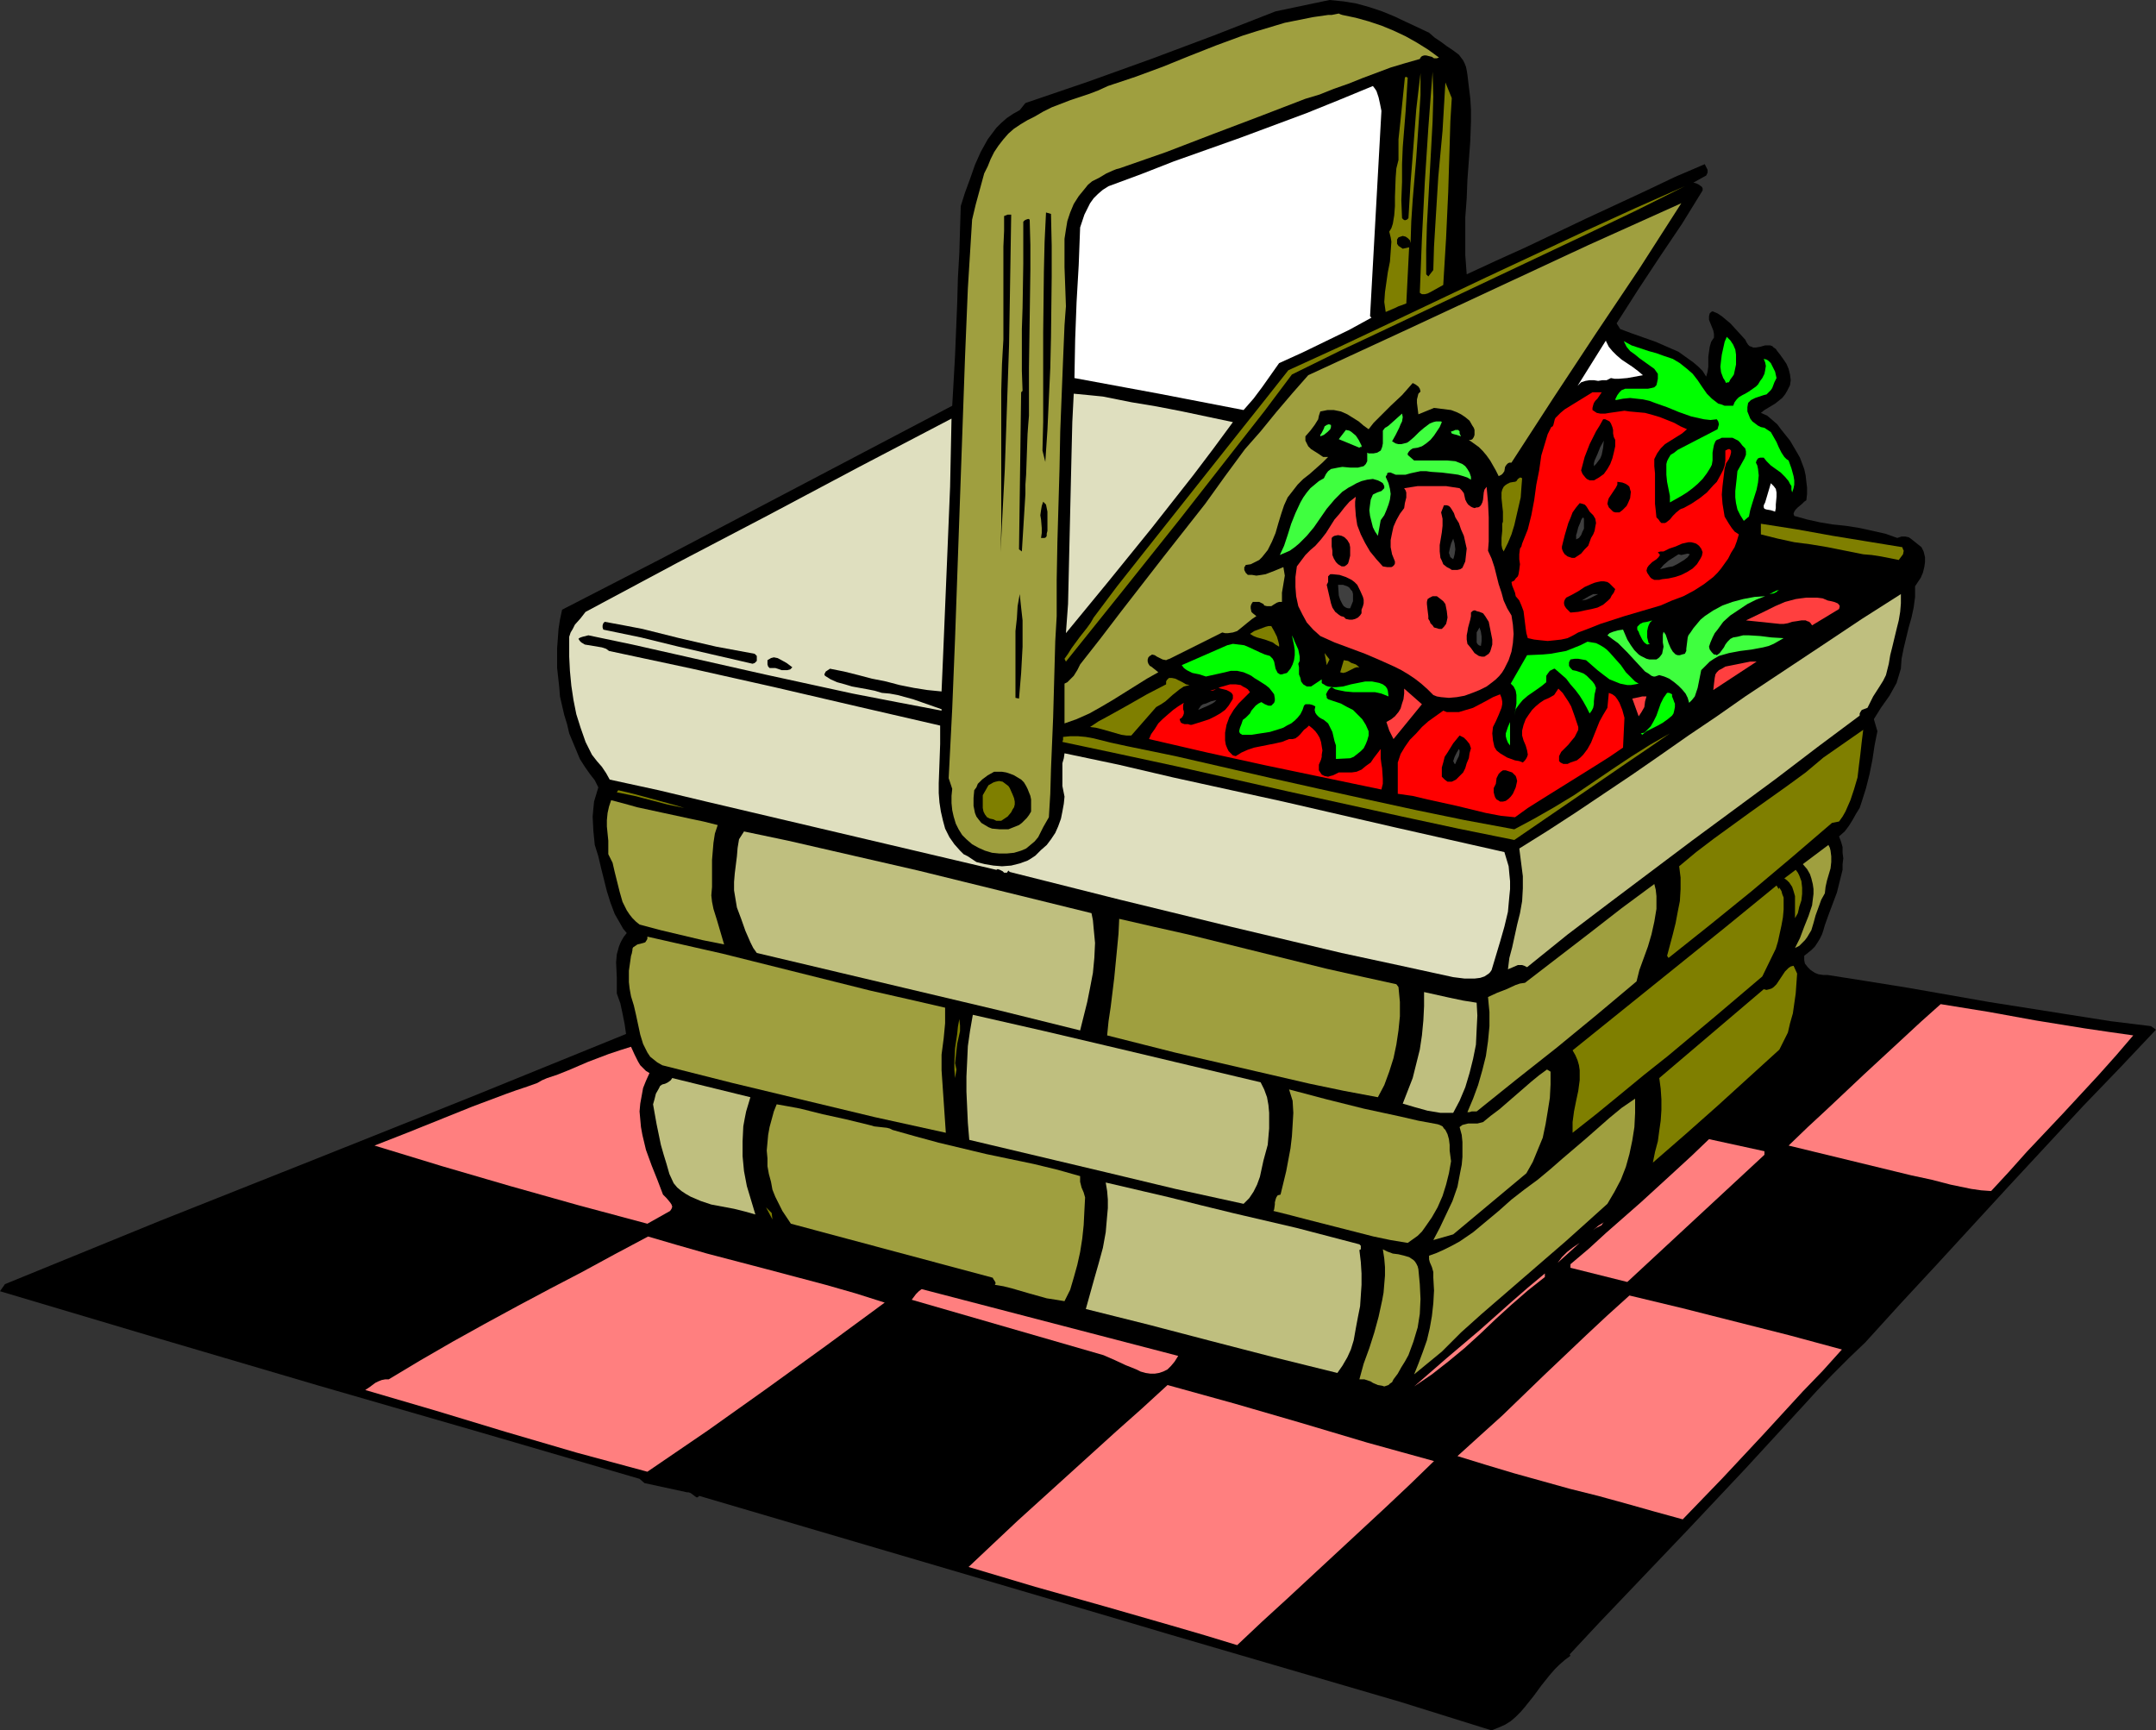 <?xml version="1.0" encoding="UTF-8" standalone="no"?>
<svg
   version="1.0"
   width="129.724mm"
   height="104.115mm"
   id="svg105"
   sodipodi:docname="Strawberries in Basket 2.wmf"
   xmlns:inkscape="http://www.inkscape.org/namespaces/inkscape"
   xmlns:sodipodi="http://sodipodi.sourceforge.net/DTD/sodipodi-0.dtd"
   xmlns="http://www.w3.org/2000/svg"
   xmlns:svg="http://www.w3.org/2000/svg">
  <rect width="100%" height="100%" fill="#333333" stroke="none"/>
  <sodipodi:namedview
     id="namedview105"
     pagecolor="#ffffff"
     bordercolor="#000000"
     borderopacity="0.25"
     inkscape:showpageshadow="2"
     inkscape:pageopacity="0.0"
     inkscape:pagecheckerboard="0"
     inkscape:deskcolor="#d1d1d1"
     inkscape:document-units="mm" />
  <defs
     id="defs1">
    <pattern
       id="WMFhbasepattern"
       patternUnits="userSpaceOnUse"
       width="6"
       height="6"
       x="0"
       y="0" />
  </defs>
  <path
     style="fill:#000000;fill-opacity:1;fill-rule:evenodd;stroke:none"
     d="m 324.977,7.434 1.293,1.131 1.454,0.97 1.293,0.97 1.454,0.97 1.293,0.97 0.97,1.293 0.323,0.646 0.323,0.808 0.162,0.808 0.162,0.97 0.323,2.747 0.323,2.586 0.162,2.586 v 2.747 l -0.162,4.525 -0.323,4.363 -0.323,4.363 -0.162,4.202 -0.323,4.363 v 4.202 4.363 l 0.323,4.363 6.626,-3.07 6.787,-3.07 13.574,-6.464 13.574,-6.303 6.787,-3.232 6.787,-2.909 0.323,0.646 0.323,0.646 v 0.646 l -0.323,0.646 -2.909,1.616 0.646,0.162 0.646,0.323 0.646,0.485 0.162,0.323 v 0.485 l -4.686,7.595 -5.01,7.434 -5.01,7.595 -4.848,7.595 0.808,1.293 2.586,0.97 2.747,0.97 2.747,0.97 2.586,1.131 2.586,1.131 1.131,0.808 1.131,0.808 1.131,0.808 1.131,0.97 0.97,0.97 0.808,1.293 0.323,-1.131 0.162,-1.131 v -2.262 l 0.162,-1.131 0.162,-1.131 0.323,-1.131 0.646,-0.97 v -0.808 l -0.162,-0.808 -0.323,-0.808 -0.323,-0.808 -0.323,-0.808 v -0.808 l 0.162,-0.646 0.323,-0.323 0.323,-0.162 1.131,0.485 0.97,0.646 0.97,0.808 0.97,0.808 1.778,1.939 1.616,1.778 0.323,0.646 0.323,0.485 0.323,0.323 0.485,0.162 0.323,0.162 h 0.646 l 0.97,-0.162 1.131,-0.323 h 1.131 l 0.485,0.162 0.323,0.323 0.485,0.323 0.323,0.485 0.646,0.808 0.808,1.131 0.646,0.97 0.485,1.131 0.323,1.293 0.162,1.293 -0.162,1.131 -0.323,0.646 -0.323,0.646 -0.485,0.808 -0.646,0.808 -0.808,0.646 -0.808,0.646 -0.808,0.485 -0.808,0.485 -0.808,0.485 -0.808,0.646 1.454,0.646 1.131,0.97 1.131,0.97 0.97,1.293 1.939,2.424 1.616,2.747 0.646,1.131 0.485,1.293 0.485,1.293 0.323,1.454 0.162,1.454 0.162,1.293 v 1.454 l -0.162,1.454 -0.485,0.323 -0.485,0.485 -0.97,0.808 -0.485,0.485 -0.323,0.485 -0.162,0.485 0.162,0.485 2.909,0.808 2.909,0.646 2.909,0.485 1.616,0.162 1.454,0.162 3.07,0.485 2.909,0.646 2.909,0.646 2.747,0.97 0.97,-0.323 h 0.808 l 0.808,0.162 0.485,0.323 2.424,1.939 0.485,0.97 0.323,1.293 v 1.131 l -0.162,1.131 -0.323,1.293 -0.485,1.131 -0.646,0.97 -0.646,0.97 v 2.424 l -0.323,2.424 -0.485,2.262 -0.646,2.262 -1.131,4.686 -0.485,2.424 -0.162,2.262 -0.485,1.616 -0.485,1.616 -0.808,1.454 -0.808,1.454 -1.939,2.747 -0.808,1.293 -0.808,1.293 0.808,2.747 -0.646,3.232 -0.485,3.232 -0.646,3.232 -0.808,3.232 -0.97,3.07 -0.485,1.454 -0.808,1.293 -0.808,1.454 -0.808,1.293 -0.97,1.293 -1.293,1.131 0.485,1.293 0.323,1.131 v 1.293 l 0.162,1.293 -0.162,1.293 v 1.293 l -0.646,2.586 -0.646,2.586 -0.97,2.586 -0.97,2.586 -0.808,2.262 -0.323,1.131 -0.323,0.97 -0.485,0.97 -0.485,0.808 -0.646,0.97 -0.808,0.808 -0.808,0.646 -0.808,0.646 v 0.485 0.485 l 0.162,0.808 0.646,0.808 0.646,0.646 0.97,0.646 0.808,0.323 1.131,0.162 h 0.97 l 9.211,1.454 9.05,1.454 18.422,3.232 18.422,2.909 9.211,1.454 9.211,1.131 1.131,0.808 -8.242,8.727 -8.403,8.727 -16.645,17.938 -16.483,17.938 -8.242,8.888 -8.08,8.888 -3.717,3.555 -3.717,3.717 -3.555,3.717 -3.394,3.717 -12.928,14.06 -13.09,13.898 -13.251,13.898 -6.787,7.111 -6.787,7.272 0.162,0.323 -1.293,0.97 -1.293,1.131 -0.97,0.97 -1.131,1.293 -1.939,2.424 -1.778,2.424 -1.939,2.424 -0.97,1.131 -1.131,1.131 -1.131,0.97 -1.293,0.808 -1.454,0.646 -1.616,0.646 -10.342,-3.232 -10.342,-3.232 -21.008,-6.141 -21.008,-6.141 -10.504,-3.07 -10.342,-3.07 -96.637,-28.442 -0.323,0.323 h -0.323 l -0.646,-0.485 -0.646,-0.485 -0.485,-0.162 h -0.323 l -9.696,-2.101 -1.131,-0.97 L 108.918,325.631 72.558,315.127 36.36,304.461 0,293.634 l 1.131,-1.616 35.229,-14.383 35.39,-14.06 35.229,-14.06 35.39,-14.383 -0.323,-2.262 -0.485,-2.424 -0.485,-2.262 -0.808,-2.262 v -1.778 -1.778 l -0.162,-3.555 0.162,-1.778 0.485,-1.778 0.323,-0.808 0.323,-0.646 0.485,-0.808 0.646,-0.808 -0.808,-0.97 -0.646,-1.131 -1.293,-2.262 -0.97,-2.586 -0.808,-2.586 -1.293,-5.171 -0.646,-2.747 -0.808,-2.586 -0.323,-3.232 -0.162,-3.232 0.162,-1.778 0.162,-1.616 0.485,-1.616 0.485,-1.616 -0.808,-1.616 -1.131,-1.454 -1.131,-1.616 -1.131,-1.778 -0.808,-1.939 -0.808,-1.939 -0.808,-1.939 -0.485,-2.101 -0.646,-2.101 -0.485,-2.101 -0.485,-2.101 -0.162,-2.101 -0.485,-4.363 v -4.525 l 0.162,-2.101 0.162,-2.262 0.323,-2.101 0.485,-2.262 22.301,-11.474 22.139,-11.635 44.278,-23.271 0.323,-5.656 0.323,-5.818 0.485,-11.797 0.162,-5.818 0.323,-5.656 0.162,-5.495 0.162,-5.171 0.97,-3.07 1.131,-3.07 1.131,-3.232 1.293,-2.909 1.616,-2.909 0.97,-1.293 0.97,-1.293 1.131,-1.131 1.293,-1.131 1.454,-0.97 1.454,-0.808 1.293,-1.616 14.221,-4.848 14.382,-5.171 14.221,-5.333 14.059,-5.495 L 302.353,0 l 1.616,0.162 1.616,0.162 2.909,0.485 2.909,0.808 2.909,0.97 2.747,1.131 2.747,1.293 z"
     id="path1" />
  <path
     style="fill:#9f9f3f;fill-opacity:1;fill-rule:evenodd;stroke:none"
     d="m 327.24,13.09 -0.485,0.162 h -0.646 l -0.485,-0.323 -0.646,-0.162 -0.646,-0.162 h -0.485 l -0.485,0.162 -0.323,0.323 -0.162,0.323 -3.394,0.97 -3.232,0.97 -6.464,2.424 -3.232,1.293 -3.232,1.131 -3.232,1.293 -3.232,0.97 -10.504,4.04 -10.666,4.04 -10.504,4.04 -10.666,3.717 -0.646,0.162 -0.808,0.323 -1.454,0.646 -1.616,0.97 -1.616,0.808 -0.97,0.808 -0.646,0.808 -1.454,1.778 -1.131,1.778 -0.808,1.939 -0.646,1.939 -0.323,1.939 -0.323,2.101 v 2.101 4.363 l 0.162,4.363 0.162,4.525 -0.162,2.101 -0.162,2.262 -0.323,7.757 -0.323,8.08 -0.323,8.242 -0.162,8.403 -0.485,16.807 -0.162,8.565 v 8.242 l -0.323,5.656 -0.162,5.818 -0.323,11.635 -0.485,11.635 -0.162,5.656 -0.323,5.333 -1.293,2.262 -1.131,2.262 -0.808,0.97 -0.97,0.808 -0.97,0.808 -1.131,0.485 -1.616,0.485 -1.616,0.162 h -1.778 l -1.616,-0.162 -1.616,-0.485 -1.454,-0.646 -1.454,-0.808 -1.293,-1.131 -0.97,-0.97 -0.808,-1.293 -0.646,-1.293 -0.485,-1.616 -0.323,-1.454 -0.162,-1.616 v -1.616 l 0.162,-1.616 -0.808,-2.424 0.808,-15.837 0.646,-15.999 1.131,-31.998 1.131,-31.836 0.646,-15.676 0.97,-15.676 0.808,-3.394 0.97,-3.555 0.97,-3.555 0.808,-1.616 0.646,-1.616 0.808,-1.616 0.97,-1.454 1.131,-1.454 1.131,-1.293 1.293,-1.131 1.454,-0.97 1.616,-0.97 1.616,-0.808 1.939,-1.131 1.939,-0.97 2.101,-0.808 2.101,-0.808 4.363,-1.454 2.101,-0.808 2.101,-0.97 6.302,-2.101 6.141,-2.262 5.979,-2.424 6.141,-2.424 6.141,-2.262 3.07,-0.97 6.464,-1.939 3.232,-0.646 3.232,-0.646 3.394,-0.485 h 0.323 0.485 l 0.808,-0.162 0.808,-0.162 0.323,0.162 0.485,0.162 3.07,0.646 2.909,0.808 2.909,0.97 2.747,1.131 2.747,1.293 2.586,1.454 2.586,1.616 z"
     id="path2" />
  <path
     style="fill:#7f7f00;fill-opacity:1;fill-rule:evenodd;stroke:none"
     d="m 324.331,62.379 0.485,0.485 1.131,-1.454 0.162,-5.333 0.323,-5.333 0.646,-10.504 0.97,-10.504 0.323,-5.495 0.323,-5.495 1.454,3.555 -0.323,5.333 -0.162,5.495 -0.323,10.504 -0.485,10.504 -0.323,5.333 -0.323,5.333 -1.454,0.808 -1.454,0.808 -0.646,0.323 -0.646,0.162 h -0.646 l -0.485,-0.323 0.485,-12.443 0.646,-12.605 0.808,-12.443 0.485,-6.464 0.485,-6.303 0.162,5.656 -0.162,5.656 -0.323,5.979 -0.323,5.818 -0.323,5.979 -0.323,5.818 -0.162,5.656 z"
     id="path3" />
  <path
     style="fill:#7f7f00;fill-opacity:1;fill-rule:evenodd;stroke:none"
     d="m 320.776,55.268 -0.162,-0.646 -0.485,-0.485 -0.485,-0.323 -0.646,-0.162 -0.485,0.162 -0.485,0.162 -0.323,0.485 v 0.485 0.485 l 0.323,0.485 0.485,0.323 0.485,0.323 1.454,-0.323 -0.646,12.767 -1.293,0.485 -0.485,0.162 -0.646,0.323 -1.131,0.485 -1.131,0.485 -0.162,-1.131 -0.162,-1.131 0.162,-2.262 0.323,-2.262 0.323,-2.262 0.485,-2.424 0.162,-2.262 0.162,-2.262 -0.162,-0.97 -0.323,-1.293 0.485,-0.808 0.323,-0.97 0.323,-1.939 0.162,-2.101 v -2.101 l 0.162,-4.363 0.162,-2.101 0.485,-1.939 V 31.674 l 0.485,-4.525 0.97,-9.535 v 0 l 0.323,-0.162 0.162,0.162 h 0.162 l -0.485,7.757 -0.646,8.08 -0.162,3.878 v 4.04 l -0.162,4.202 0.162,4.04 0.323,0.323 0.323,0.162 0.485,-0.162 0.323,-0.323 0.485,-8.08 0.646,-8.242 0.646,-8.403 0.485,-4.202 0.485,-4.04 v 5.01 l -0.323,4.848 -0.646,9.373 -0.808,9.535 -0.323,4.848 z"
     id="path4" />
  <path
     style="fill:#ffffff;fill-opacity:1;fill-rule:evenodd;stroke:none"
     d="m 314.15,25.21 -2.586,46.703 0.323,0.323 -5.01,2.747 -5.333,2.586 -5.333,2.586 -5.333,2.424 -1.939,2.747 -1.939,2.747 -1.939,2.586 -2.262,2.586 -19.23,-3.717 -19.23,-3.555 0.162,-8.727 0.323,-8.565 0.485,-8.403 0.323,-8.565 0.485,-1.454 0.485,-1.454 0.646,-1.293 0.646,-1.293 0.808,-1.131 0.97,-0.97 1.131,-0.97 1.293,-0.808 7.434,-2.747 7.434,-2.909 15.029,-5.333 15.19,-5.656 7.595,-3.07 7.434,-3.07 0.485,0.646 0.323,0.485 0.485,1.454 0.323,1.454 z"
     id="path5" />
  <path
     style="fill:#7f7f00;fill-opacity:1;fill-rule:evenodd;stroke:none"
     d="m 383.153,42.34 -10.989,5.495 -11.15,5.333 -44.763,21.17 -11.312,5.333 -11.15,5.495 -6.302,8.403 -6.464,8.242 -12.766,16.322 -12.766,15.999 -13.09,16.322 -0.323,-0.646 0.808,-1.131 0.808,-1.293 1.778,-2.424 1.778,-2.262 0.808,-1.131 0.646,-1.131 5.333,-7.111 5.494,-6.949 11.15,-14.06 11.15,-14.06 5.656,-7.111 5.494,-6.949 11.312,-5.171 11.312,-5.333 22.462,-10.666 22.462,-10.504 11.312,-5.171 z"
     id="path6" />
  <path
     style="fill:#9f9f3f;fill-opacity:1;fill-rule:evenodd;stroke:none"
     d="m 343.723,105.204 h -0.485 l -0.323,0.162 -0.323,0.323 -0.323,0.485 -0.162,0.97 -0.323,0.485 -0.323,0.323 -0.323,0.162 -0.323,0.162 -0.646,-1.293 -0.646,-1.131 -0.646,-1.131 -0.808,-1.131 -0.808,-0.97 -0.97,-0.97 -1.131,-0.808 -1.131,-0.808 h 0.485 l 0.323,-0.162 0.323,-0.485 0.162,-0.485 v -0.646 -0.485 l -0.162,-0.485 -0.323,-0.485 -0.646,-1.131 -0.97,-0.808 -0.97,-0.646 -0.97,-0.485 -1.293,-0.485 -1.293,-0.162 -2.586,-0.323 -3.555,1.454 -0.162,-1.293 -0.162,-1.293 v -0.808 l 0.162,-0.646 0.162,-0.646 0.485,-0.485 -0.162,-0.646 -0.323,-0.485 -0.646,-0.485 -0.646,-0.323 -2.424,2.747 -2.586,2.424 -2.586,2.586 -1.293,1.293 -1.131,1.454 -1.131,-0.808 -1.131,-0.97 -1.293,-0.808 -1.293,-0.808 -1.454,-0.646 -1.616,-0.323 h -0.808 -0.646 l -0.808,0.162 -0.808,0.162 -0.323,0.97 -0.162,0.808 -0.808,1.293 -0.97,1.293 -1.131,1.293 v 0.97 l 0.323,0.646 0.323,0.646 0.646,0.646 1.293,0.808 1.454,0.97 h 1.131 l -1.293,1.293 -2.909,2.586 -1.454,1.131 -1.293,1.293 -1.131,1.454 -1.131,1.454 -0.808,1.778 -0.646,1.939 -0.646,2.101 -0.646,2.262 -0.808,1.939 -0.97,1.939 -0.646,0.808 -0.646,0.808 -0.646,0.646 -0.97,0.485 -0.97,0.485 -1.131,0.162 -0.162,0.323 -0.162,0.162 v 0.646 l 0.323,0.646 0.485,0.485 h 0.97 l 0.97,0.162 1.131,-0.162 0.97,-0.162 2.101,-0.808 1.939,-0.808 0.162,0.97 0.162,0.97 -0.323,1.939 -0.323,1.939 v 1.131 0.97 h -0.646 l -0.485,0.162 -0.808,0.485 -0.485,0.323 h -0.485 -0.485 l -0.646,-0.162 -0.162,-0.323 -0.323,-0.162 -0.646,-0.323 h -1.454 l -0.323,0.485 -0.162,0.485 v 0.485 l 0.162,0.808 0.323,0.323 0.808,0.646 -0.97,0.646 -0.808,0.646 -1.778,1.454 -0.808,0.646 -0.97,0.323 -1.131,0.162 h -0.646 l -0.646,-0.162 -11.958,5.979 -0.485,0.162 -0.323,0.162 -0.808,-0.162 -0.646,-0.323 -0.646,-0.323 -0.485,-0.323 -0.646,-0.162 -0.162,0.162 -0.323,0.162 -0.323,0.323 -0.162,0.485 v 0.485 l 0.162,0.485 0.323,0.485 0.323,0.162 0.808,0.646 0.808,0.646 -2.586,1.454 -2.586,1.616 -2.586,1.616 -2.586,1.616 -2.747,1.616 -2.586,1.454 -2.909,1.293 -2.747,0.97 v -9.05 l 0.646,-0.323 0.485,-0.485 0.97,-0.97 0.808,-1.293 0.646,-1.293 4.686,-5.979 4.686,-6.141 9.534,-12.282 9.534,-12.12 4.525,-6.303 4.525,-6.141 3.555,-4.04 3.555,-4.363 3.717,-4.363 3.555,-4.04 21.331,-9.858 21.17,-9.858 21.17,-9.858 21.17,-9.535 -9.534,14.868 -9.858,14.706 -9.696,14.706 z"
     id="path7" />
  <path
     style="fill:#000000;fill-opacity:1;fill-rule:evenodd;stroke:none"
     d="m 239.006,48.643 0.162,7.272 v 6.949 l -0.162,13.898 -0.162,6.949 -0.323,6.949 -0.323,7.111 -0.485,7.272 -0.646,-2.586 0.162,-6.464 V 89.367 75.631 l 0.162,-13.898 0.162,-6.787 0.323,-6.626 z"
     id="path8" />
  <path
     style="fill:#000000;fill-opacity:1;fill-rule:evenodd;stroke:none"
     d="m 229.957,48.804 -0.162,10.181 -0.162,9.858 -0.162,9.535 -0.323,9.535 -0.646,18.746 -0.485,9.373 -0.485,9.535 0.162,-5.818 v -5.979 -12.443 -6.303 -6.141 l 0.162,-5.979 0.162,-2.909 0.162,-2.747 V 56.076 l 0.162,-3.555 v -3.394 l 0.808,-0.323 h 0.485 z"
     id="path9" />
  <path
     style="fill:#000000;fill-opacity:1;fill-rule:evenodd;stroke:none"
     d="m 234.158,49.936 0.162,5.818 v 5.495 l -0.162,11.312 -0.162,10.989 v 5.495 5.495 l -0.162,1.939 -0.162,2.262 -0.323,9.211 -0.162,2.262 v 2.101 l -0.808,13.09 -0.646,-0.485 0.485,-35.714 0.323,-0.323 -0.162,-4.525 v -9.535 l 0.162,-4.848 0.162,-10.019 v -4.848 -4.687 l 0.323,-0.323 0.323,-0.162 0.485,-0.162 z"
     id="path10" />
  <path
     style="fill:#00ff00;fill-opacity:1;fill-rule:evenodd;stroke:none"
     d="m 394.304,85.165 -0.323,0.485 -0.485,0.646 -0.323,0.646 h -0.323 l -0.323,0.162 -0.323,-0.646 -0.323,-0.485 -0.485,-1.293 -0.162,-1.293 0.162,-1.454 0.162,-1.293 0.323,-1.454 0.323,-1.454 0.485,-1.131 0.808,0.808 0.646,0.97 0.485,1.131 0.162,1.131 v 1.131 1.131 z"
     id="path11" />
  <path
     style="fill:#ffffff;fill-opacity:1;fill-rule:evenodd;stroke:none"
     d="m 373.619,85.327 -1.778,0.323 -1.778,0.323 -1.939,0.162 h -0.97 l -0.808,-0.162 -0.97,0.485 h -0.97 l -0.97,0.162 -0.97,-0.162 h -0.97 l -0.97,0.162 -0.97,0.323 -0.323,0.323 -0.485,0.485 6.464,-10.343 v 0.162 l 0.646,1.293 0.808,0.97 0.97,0.97 1.131,0.97 2.424,1.616 1.293,0.97 z"
     id="path12" />
  <path
     style="fill:#00ff00;fill-opacity:1;fill-rule:evenodd;stroke:none"
     d="m 383.638,83.872 1.293,1.131 1.131,1.454 0.97,1.454 1.131,1.616 1.131,1.131 1.454,1.131 0.646,0.162 0.808,0.323 h 0.97 0.97 l 0.323,-0.808 0.485,-0.646 0.485,-0.485 0.808,-0.485 0.646,-0.323 0.808,-0.485 1.616,-1.131 0.485,-0.485 0.485,-0.808 0.485,-0.646 0.485,-0.97 0.162,-0.808 0.162,-0.97 -0.162,-0.808 -0.323,-0.808 0.646,0.162 0.485,0.323 0.485,0.485 0.323,0.646 0.646,1.293 0.323,1.454 -0.485,0.97 -0.485,1.293 -0.323,0.485 -0.485,0.485 -0.485,0.485 -0.646,0.162 -0.97,0.323 -0.97,0.323 -0.97,0.485 -0.323,0.323 -0.323,0.323 -0.162,0.97 v 0.97 l 0.323,0.808 0.323,0.808 0.485,0.646 0.646,0.485 0.646,0.485 0.646,0.323 0.808,0.162 0.485,0.323 0.485,0.323 0.485,0.323 0.646,1.131 0.646,1.131 0.485,1.131 0.646,1.293 0.646,0.97 0.485,0.485 0.485,0.323 0.646,1.778 0.485,1.778 0.162,0.97 v 0.97 l -0.162,0.808 -0.323,0.97 -0.162,-0.646 v -0.808 l -0.323,-0.485 -0.323,-0.646 -0.808,-0.97 -0.97,-0.97 -1.131,-0.808 -1.131,-0.808 -0.97,-0.97 -0.646,-0.808 h -0.323 -0.485 l -0.485,0.162 -0.323,0.485 -0.162,0.485 0.323,0.646 0.162,0.808 0.162,1.454 -0.162,1.616 -0.323,1.616 -0.97,3.07 -0.485,1.616 -0.323,1.616 v -0.162 l -1.131,0.97 -0.808,-1.293 -0.646,-1.293 -0.323,-1.454 -0.162,-1.293 v -1.454 l 0.323,-2.909 0.162,-1.616 0.808,-1.454 0.808,-1.454 0.323,-0.808 v -0.808 l -0.162,-0.646 -0.323,-0.323 -0.323,-0.323 -0.485,-0.646 -0.485,-0.485 -0.646,-0.323 -0.646,-0.323 h -0.808 -0.808 -0.808 l -0.646,0.323 -0.485,0.162 -0.323,0.323 -0.323,0.808 -0.162,0.808 -0.162,0.97 v 1.778 l -0.162,0.97 -0.323,0.646 -0.808,1.293 -0.97,1.293 -1.131,1.131 -1.131,0.97 -1.293,0.97 -1.293,0.808 -2.586,1.454 v -1.454 l -0.323,-1.616 -0.323,-1.616 -0.162,-1.616 v -1.616 -0.808 l 0.162,-0.646 0.323,-0.646 0.485,-0.808 0.808,-0.485 0.808,-0.646 9.05,-4.687 0.323,-1.131 -0.162,-0.646 -0.323,-0.485 -1.454,0.162 -1.454,-0.162 -1.454,-0.323 -1.454,-0.323 -2.747,-0.97 -2.747,-1.131 -2.747,-0.97 -1.293,-0.485 -1.454,-0.323 -1.454,-0.162 -1.454,-0.162 -1.616,0.162 -1.616,0.323 -0.162,-0.162 0.485,-0.97 0.485,-0.646 0.485,-0.485 0.808,-0.323 h 0.808 0.97 1.778 1.616 l 0.808,-0.162 0.646,-0.162 0.485,-0.485 0.162,-0.646 0.162,-0.808 v -0.485 -0.646 l -0.808,-1.131 -1.131,-0.808 -2.262,-1.616 -0.97,-0.808 -1.131,-0.808 -0.808,-0.97 -0.646,-1.293 1.778,0.97 1.939,0.646 1.939,0.646 1.778,0.485 1.778,0.646 1.939,0.646 1.616,0.97 z"
     id="path13" />
  <path
     style="fill:#ff0000;fill-opacity:1;fill-rule:evenodd;stroke:none"
     d="m 364.246,89.205 -0.323,0.485 -0.323,0.485 -0.323,0.485 -0.485,0.485 -0.323,0.485 -0.162,0.485 -0.162,0.646 v 0.485 l 0.485,0.323 0.485,0.323 0.808,0.162 h 1.131 l 0.97,-0.162 2.262,-0.323 1.131,-0.162 1.131,0.162 1.778,0.162 1.778,0.162 1.778,0.485 1.616,0.485 3.232,1.293 1.454,0.808 1.454,0.646 -1.131,0.97 -1.293,0.808 -2.586,1.616 -0.97,0.97 -0.808,1.131 -0.323,0.646 -0.323,0.646 v 0.808 0.808 l 0.162,1.616 v 1.454 5.495 l 0.162,1.454 0.162,1.616 0.485,0.485 0.323,0.485 0.323,0.323 h 0.323 0.485 l 0.323,-0.162 0.808,-0.646 0.646,-0.808 0.808,-0.808 0.808,-0.646 0.323,-0.162 0.485,-0.162 1.778,-0.97 1.939,-1.293 1.616,-1.293 1.454,-1.616 0.808,-0.808 0.97,-1.778 0.485,-0.97 0.323,-0.97 0.162,-1.131 v -1.131 -1.131 l 0.646,-0.323 h 0.323 l 0.323,0.323 v 0.485 l -0.162,0.646 -0.323,0.808 -0.646,0.97 -0.162,0.646 -0.162,0.485 -0.485,4.04 -0.162,1.939 0.162,2.101 0.323,1.939 0.162,0.97 0.485,0.808 0.485,0.808 0.646,0.97 0.646,0.808 0.97,0.646 -0.485,1.616 -0.485,1.293 -0.808,1.293 -0.646,1.293 -0.808,1.131 -0.808,1.131 -0.808,0.97 -0.97,0.97 -2.101,1.616 -2.262,1.454 -2.424,1.293 -2.586,0.97 -2.586,1.131 -2.747,0.808 -5.494,1.616 -5.494,1.778 -2.424,0.97 -2.586,0.97 -1.131,0.646 -1.293,0.646 -1.454,0.323 -1.454,0.162 -1.616,0.162 -1.616,-0.162 -1.454,-0.162 -1.454,-0.323 -0.323,-1.131 -0.162,-1.131 -0.162,-1.293 -0.162,-1.293 -0.162,-1.293 -0.485,-1.293 -0.485,-1.131 -0.808,-0.97 -0.162,-0.808 -0.323,-0.808 -0.323,-0.808 -0.162,-0.808 0.646,-0.323 0.323,-0.485 0.485,-0.485 0.162,-0.485 0.162,-0.97 0.162,-1.293 -0.162,-1.131 v -1.131 l 0.162,-1.293 0.323,-0.485 0.162,-0.646 0.646,-1.616 0.646,-1.616 0.808,-3.232 0.646,-3.394 0.485,-3.555 0.646,-3.232 0.485,-3.394 0.97,-3.232 0.485,-1.616 0.808,-1.616 0.323,-0.162 0.162,-0.323 0.162,-0.646 0.162,-0.646 0.162,-0.323 0.323,-0.323 0.808,-0.808 0.97,-0.808 2.101,-1.293 2.101,-1.293 2.101,-1.293 z"
     id="path14" />
  <path
     style="fill:#dfdfbf;fill-opacity:1;fill-rule:evenodd;stroke:none"
     d="m 257.267,91.468 5.818,0.97 5.818,1.131 11.474,2.424 -4.525,6.141 -4.525,5.979 -9.534,12.12 -9.696,11.959 -9.696,11.797 0.485,-6.626 0.162,-6.949 0.323,-13.898 0.162,-6.949 0.162,-6.949 0.162,-6.626 0.323,-6.464 3.394,0.323 3.232,0.323 3.232,0.646 z"
     id="path15" />
  <path
     style="fill:#3fff3f;fill-opacity:1;fill-rule:evenodd;stroke:none"
     d="m 316.574,100.356 0.808,0.485 0.646,0.162 h 0.646 l 0.646,-0.162 0.646,-0.162 0.485,-0.323 1.131,-0.97 1.131,-1.131 1.131,-0.97 1.293,-0.97 0.808,-0.323 0.646,-0.162 h 0.323 0.323 0.485 v 0 l 0.162,0.162 -0.485,1.131 -0.646,0.97 -0.646,0.97 -0.808,0.97 -0.97,0.808 -0.97,0.646 -0.97,0.323 -1.131,0.162 -0.485,0.323 -0.323,0.323 -0.323,0.485 v 0.323 l 0.162,0.162 1.293,1.131 h 1.778 3.878 1.939 l 1.778,0.162 0.808,0.323 0.808,0.323 0.646,0.485 0.485,0.646 0.485,0.808 0.323,0.97 v 0.646 l -0.808,-0.485 -0.97,-0.323 -1.131,-0.323 -1.131,-0.162 -2.586,-0.323 -2.424,-0.162 -1.131,-0.162 h -1.293 l -2.262,0.485 -1.131,0.323 h -1.131 -1.131 l -1.131,-0.485 h -0.323 -0.162 l -0.323,0.162 v 0.323 l -0.162,0.162 -0.162,0.323 0.646,1.454 0.323,1.293 0.162,1.131 -0.162,1.293 -0.323,1.131 -0.485,1.293 -0.485,1.131 -0.808,1.131 -0.646,3.555 -0.646,-0.97 -0.485,-0.97 -0.323,-1.293 -0.323,-1.293 -0.162,-1.293 0.162,-1.293 0.162,-1.131 0.485,-1.131 0.97,-0.485 0.485,-0.162 0.485,-0.162 0.323,-0.323 0.323,-0.323 v -0.485 l -0.323,-0.646 -0.485,-0.323 -0.646,-0.323 -1.131,-0.323 -1.293,0.162 -1.293,0.323 -1.131,0.485 -1.131,0.646 -0.646,0.323 -0.485,0.323 -0.97,0.646 -1.778,1.778 -1.778,2.101 -1.454,2.101 -1.454,2.101 -1.616,1.939 -1.778,1.778 -0.97,0.808 -1.131,0.808 -1.131,0.485 -1.131,0.485 0.97,-2.101 0.808,-2.424 0.808,-2.586 0.97,-2.424 1.131,-2.424 0.646,-1.131 0.808,-1.131 0.808,-0.97 0.97,-0.808 0.97,-0.808 1.131,-0.646 0.485,-0.97 0.485,-0.646 0.646,-0.485 0.808,-0.162 0.808,-0.162 0.97,-0.162 1.778,0.162 h 1.778 l 0.646,-0.162 0.646,-0.162 0.485,-0.485 0.323,-0.646 v -0.808 -0.485 -0.646 l 0.323,0.162 h 0.323 0.808 l 0.808,-0.162 0.808,-0.485 0.323,-0.808 0.162,-0.808 v -2.262 -0.646 l 0.485,-0.646 0.323,-0.162 0.485,-0.323 3.07,-2.747 0.162,0.808 -0.162,0.97 -0.323,0.646 -0.323,0.808 -0.808,1.616 z"
     id="path16" />
  <path
     style="fill:#dfdfbf;fill-opacity:1;fill-rule:evenodd;stroke:none"
     d="m 214.12,157.24 -3.232,-0.323 -3.07,-0.485 -3.232,-0.646 -3.07,-0.808 -3.232,-0.646 -3.07,-0.808 -3.232,-0.808 -3.232,-0.646 -0.485,0.323 -0.485,0.323 -0.162,0.323 -0.162,0.323 0.162,0.323 1.293,0.808 1.454,0.646 1.778,0.485 1.616,0.485 3.555,0.646 1.616,0.323 1.616,0.485 1.778,0.162 1.778,0.323 3.555,0.97 3.232,1.131 3.232,1.131 v 0.323 l -10.181,-1.939 -10.019,-1.939 -20.038,-4.363 -20.038,-4.525 -10.019,-2.262 -10.019,-2.101 -0.646,0.162 -0.646,0.162 -0.485,0.162 -0.323,0.162 -0.162,0.162 0.323,0.485 0.323,0.323 0.808,0.485 0.97,0.162 0.97,0.162 1.939,0.323 0.97,0.323 0.646,0.485 18.907,4.04 18.746,4.202 18.746,4.363 18.907,4.363 v 2.101 2.101 l -0.162,4.525 -0.162,4.363 v 2.262 l 0.162,2.101 0.323,2.101 0.485,2.101 0.485,1.778 0.97,1.939 1.131,1.616 1.293,1.454 0.808,0.808 0.97,0.485 0.97,0.646 0.97,0.646 1.939,0.485 1.939,0.323 1.939,0.162 2.101,-0.162 1.939,-0.485 1.778,-0.646 0.808,-0.485 0.97,-0.646 0.646,-0.646 0.646,-0.646 1.293,-1.131 0.97,-1.293 0.97,-1.454 0.646,-1.454 0.646,-1.778 0.323,-1.616 0.323,-1.778 0.162,-1.616 -0.485,-2.424 v -2.586 -2.586 l 0.323,-1.131 0.162,-1.131 12.282,2.586 12.443,2.909 25.048,5.495 25.21,5.818 25.048,5.656 0.485,1.616 0.485,1.616 0.162,1.778 0.162,1.616 v 1.778 l -0.162,1.616 -0.323,3.555 -0.808,3.394 -0.97,3.394 -0.97,3.232 -0.97,3.232 -0.323,0.485 -0.323,0.323 -0.97,0.646 -0.97,0.323 -1.293,0.162 h -1.131 -1.131 l -1.293,-0.162 -1.293,-0.162 -12.605,-2.747 -12.766,-2.747 -25.21,-5.979 -25.21,-6.141 -25.048,-6.303 -0.323,-0.323 -0.323,0.485 h -0.323 -0.323 l -0.323,-0.323 -0.646,-0.323 -0.485,-0.162 -0.323,0.162 -21.978,-5.171 -21.978,-5.171 -21.978,-5.171 -10.827,-2.586 -11.15,-2.424 -0.808,-1.454 -0.97,-1.454 -1.131,-1.293 -1.131,-1.454 -1.454,-2.909 -1.131,-3.232 -0.97,-3.07 -0.646,-3.232 -0.485,-3.232 -0.323,-3.394 -0.162,-3.232 v -3.555 -0.97 l 0.323,-0.97 0.485,-0.808 0.485,-0.97 1.293,-1.454 1.131,-1.454 20.846,-11.151 20.685,-10.827 20.685,-10.989 21.008,-10.989 -0.162,7.757 -0.162,7.757 -0.646,15.676 -0.646,15.514 -0.323,7.757 z"
     id="path17" />
  <path
     style="fill:#000000;fill-opacity:1;fill-rule:evenodd;stroke:none"
     d="m 367.316,100.033 v 1.454 l -0.323,1.454 -0.323,1.293 -0.485,1.293 -0.646,1.131 -0.808,1.131 -1.131,0.808 -1.131,0.646 h -0.485 -0.485 l -0.646,-0.323 -0.323,-0.323 -0.646,-0.808 -0.323,-0.808 0.808,-3.07 1.131,-2.909 1.454,-2.909 0.808,-1.293 0.808,-1.454 h 0.485 l 0.323,0.162 0.646,0.323 0.323,0.485 0.323,0.808 0.162,0.646 v 0.808 l 0.162,0.808 z"
     id="path18" />
  <path
     style="fill:#3fff3f;fill-opacity:1;fill-rule:evenodd;stroke:none"
     d="m 302.676,96.639 v 0.485 l -0.162,0.485 -0.646,0.646 -0.808,0.646 -0.808,0.323 V 98.901 l 0.323,-0.485 0.485,-0.97 0.162,-0.485 0.485,-0.323 0.485,-0.162 z"
     id="path19" />
  <path
     style="fill:#3fff3f;fill-opacity:1;fill-rule:evenodd;stroke:none"
     d="m 309.625,101.326 v 0.162 0.162 h -0.162 -0.162 l -0.162,0.162 -4.686,-1.939 1.616,-2.101 0.808,0.162 0.485,0.323 0.97,0.808 0.646,0.97 z"
     id="path20" />
  <path
     style="fill:#3fff3f;fill-opacity:1;fill-rule:evenodd;stroke:none"
     d="m 332.249,99.225 -0.485,-0.162 -0.485,-0.162 -0.646,-0.162 -0.485,-0.162 -0.162,-0.323 v -0.162 h 0.162 l 0.485,-0.162 0.323,-0.162 h 0.323 0.323 l 0.323,0.323 v 0.485 z"
     id="path21" />
  <path
     style="fill:#3f3f3f;fill-opacity:1;fill-rule:evenodd;stroke:none"
     d="m 362.468,106.012 v -0.646 l 0.162,-0.646 0.646,-1.454 0.646,-1.616 0.808,-1.454 -0.162,1.616 -0.323,1.616 -0.323,0.808 -0.485,0.646 -0.485,0.646 z"
     id="path22" />
  <path
     style="fill:#7f7f00;fill-opacity:1;fill-rule:evenodd;stroke:none"
     d="m 346.147,108.759 -0.162,2.101 -0.162,2.262 -0.485,2.101 -0.485,2.101 -0.485,2.101 -0.646,2.101 -0.808,1.939 -0.97,1.939 -0.323,-0.646 -0.162,-0.808 v -1.616 l 0.162,-1.616 v -0.808 -0.808 l 0.162,-0.485 v -0.808 -1.454 l -0.162,-1.454 -0.162,-1.616 v -1.293 l 0.162,-0.646 0.323,-0.646 0.323,-0.323 0.485,-0.323 0.646,-0.323 0.97,-0.162 h 0.162 l 0.323,-0.162 0.323,-0.485 0.485,-0.323 h 0.162 z"
     id="path23" />
  <path
     style="fill:#000000;fill-opacity:1;fill-rule:evenodd;stroke:none"
     d="m 370.872,111.83 -0.162,1.454 -0.485,1.131 -0.323,0.646 -0.485,0.485 -0.485,0.485 -0.646,0.485 h -0.485 -0.485 l -0.485,-0.162 -0.323,-0.323 -0.646,-0.646 -0.323,-0.808 0.162,-0.808 0.162,-0.485 1.616,-2.424 0.323,-0.646 v -0.646 l 1.131,0.162 0.808,0.323 0.485,0.323 0.323,0.323 0.162,0.646 z"
     id="path24" />
  <path
     style="fill:#ffffff;fill-opacity:1;fill-rule:evenodd;stroke:none"
     d="m 403.676,116.355 -0.97,-0.323 -0.97,-0.162 -0.485,-0.162 -0.162,-0.323 v -0.485 l 0.162,-0.323 0.162,-0.323 1.293,-4.363 0.646,0.646 0.485,0.646 0.162,0.808 v 0.97 l -0.162,1.778 v 0.808 z"
     id="path25" />
  <path
     style="fill:#ff3f3f;fill-opacity:1;fill-rule:evenodd;stroke:none"
     d="m 331.926,111.022 0.485,0.485 0.485,0.646 0.323,1.454 0.323,0.646 0.323,0.485 0.646,0.485 0.323,0.162 0.485,0.162 0.485,-0.162 h 0.323 l 0.323,-0.162 0.323,-0.323 0.323,-0.646 0.162,-0.646 0.162,-1.616 0.162,-0.646 0.485,-0.646 0.323,3.555 0.162,3.394 v 3.717 1.778 l -0.162,2.101 0.808,1.778 0.646,1.939 0.485,1.939 0.485,1.939 0.646,1.939 0.485,1.778 0.808,1.778 0.97,1.616 0.323,2.101 0.162,2.101 -0.162,2.101 -0.323,1.939 -0.646,1.939 -0.97,1.939 -0.485,0.808 -0.646,0.808 -0.808,0.808 -0.808,0.646 -1.293,0.97 -1.616,0.808 -1.616,0.646 -1.778,0.646 -1.778,0.323 -1.778,0.162 -1.778,-0.162 -0.97,-0.162 -0.808,-0.323 -1.293,-1.293 -1.454,-1.293 -1.454,-1.131 -1.454,-0.97 -1.616,-0.97 -1.616,-0.808 -3.232,-1.454 -3.394,-1.454 -6.949,-2.586 -3.232,-1.454 -1.616,-1.454 -1.454,-1.616 -0.97,-1.778 -0.97,-1.939 -0.485,-2.262 -0.162,-2.101 v -2.262 l 0.323,-2.424 0.97,-1.293 0.97,-1.293 1.131,-1.131 1.131,-0.97 1.293,-1.454 1.131,-1.454 1.939,-3.07 1.131,-1.293 1.131,-1.454 1.131,-1.293 1.454,-1.131 -0.162,1.131 v 0.97 l 0.162,2.262 0.323,2.101 0.808,2.101 0.97,1.939 1.131,1.939 1.454,1.778 1.454,1.616 0.97,0.162 h 0.97 l 0.323,-0.162 0.323,-0.323 0.162,-0.323 v -0.485 l -0.646,-1.616 -0.323,-1.616 v -1.616 l 0.323,-1.616 0.323,-1.454 0.646,-1.454 0.808,-1.454 0.97,-1.293 0.162,-1.131 0.323,-1.293 v -0.646 -0.485 l -0.162,-0.485 -0.323,-0.485 3.07,-0.485 h 3.232 3.232 z"
     id="path26" />
  <path
     style="fill:#000000;fill-opacity:1;fill-rule:evenodd;stroke:none"
     d="m 238.198,120.718 -0.162,0.646 v 0.485 l -0.162,0.323 -0.323,0.162 h -0.323 -0.485 l 0.162,-1.131 v -1.131 l -0.162,-1.939 -0.162,-0.97 0.162,-1.131 0.162,-0.97 0.323,-0.97 0.646,0.646 0.162,0.808 0.162,0.808 v 0.808 1.778 z"
     id="path27" />
  <path
     style="fill:#000000;fill-opacity:1;fill-rule:evenodd;stroke:none"
     d="m 362.307,117.163 0.485,0.808 0.162,0.97 -0.162,0.808 -0.162,0.97 -0.323,0.808 -0.485,0.808 -0.646,1.778 -0.808,0.808 -0.808,0.97 -0.485,0.323 -0.485,0.323 -0.485,0.323 h -0.646 l -0.485,-0.162 -0.485,-0.162 -0.646,-0.485 -0.323,-0.485 -0.162,-0.323 -0.162,-0.485 v -0.485 l 0.646,-2.586 0.808,-2.747 0.485,-1.131 0.485,-1.293 0.808,-1.131 0.808,-0.97 0.646,0.162 0.485,0.162 0.323,0.323 0.323,0.485 0.485,0.808 0.485,0.485 z"
     id="path28" />
  <path
     style="fill:#000000;fill-opacity:1;fill-rule:evenodd;stroke:none"
     d="m 330.956,117.647 0.808,1.293 0.485,1.454 0.646,1.454 0.323,1.454 0.323,1.454 -0.162,1.454 -0.162,1.454 -0.646,1.454 -0.485,0.323 -0.646,0.162 h -0.646 -0.646 l -0.485,-0.323 -0.646,-0.323 -0.808,-0.646 -0.323,-0.808 -0.323,-0.646 -0.162,-1.454 v -1.454 l 0.485,-2.909 0.162,-1.454 v -1.616 l -0.323,-1.454 0.646,-1.616 h 0.646 l 0.485,0.162 0.323,0.323 0.323,0.485 0.485,0.808 z"
     id="path29" />
  <path
     style="fill:#3f3f3f;fill-opacity:1;fill-rule:evenodd;stroke:none"
     d="m 360.206,120.233 -0.323,0.646 -0.323,0.808 -0.485,0.646 -0.323,0.162 -0.323,0.162 v -0.162 -0.323 -0.485 l 0.162,-0.485 0.323,-1.293 0.485,-1.131 0.162,-0.485 0.162,-0.323 0.162,-0.162 0.162,-0.162 0.162,0.323 v 0.323 1.293 z"
     id="path30" />
  <path
     style="fill:#7f7f00;fill-opacity:1;fill-rule:evenodd;stroke:none"
     d="m 432.603,124.435 0.162,0.485 0.162,0.323 -0.162,0.808 -0.485,0.646 -0.485,0.646 -4.04,-0.808 -2.101,-0.323 -1.939,-0.162 -4.04,-0.808 -4.04,-0.808 -3.878,-0.646 -3.717,-0.485 -3.717,-0.808 -3.878,-0.97 v -2.424 l 8.242,1.293 8.08,1.454 7.918,1.293 z"
     id="path31" />
  <path
     style="fill:#000000;fill-opacity:1;fill-rule:evenodd;stroke:none"
     d="m 307.04,125.243 v 1.131 l -0.323,1.293 -0.162,0.485 -0.323,0.323 -0.485,0.323 h -0.646 l -0.808,-0.485 -0.485,-0.485 -0.485,-0.808 -0.323,-0.808 v -0.97 l -0.162,-0.97 v -1.939 l 0.323,-0.323 0.323,-0.162 0.808,-0.162 0.808,0.162 0.646,0.323 0.646,0.646 0.485,0.808 0.162,0.808 z"
     id="path32" />
  <path
     style="fill:#3f3f3f;fill-opacity:1;fill-rule:evenodd;stroke:none"
     d="m 330.472,127.182 -0.646,-0.485 -0.162,-0.485 -0.162,-0.485 0.162,-0.808 0.323,-1.293 0.485,-1.131 0.323,1.131 0.162,1.293 -0.162,1.131 -0.162,0.646 z"
     id="path33" />
  <path
     style="fill:#000000;fill-opacity:1;fill-rule:evenodd;stroke:none"
     d="m 387.193,125.566 -0.162,0.808 -0.323,0.646 -0.808,1.293 -0.97,0.97 -1.293,0.808 -1.293,0.646 -1.454,0.485 -1.454,0.323 -1.454,0.162 -0.646,0.162 h -0.646 -0.485 l -0.646,-0.323 -0.323,-0.323 -0.323,-0.485 -0.323,-0.485 -0.162,-0.485 0.162,-0.646 0.323,-0.485 0.808,-0.808 0.97,-0.646 0.485,-0.485 0.323,-0.485 -0.485,-0.646 0.646,-0.162 h 0.646 l 1.293,-0.646 1.454,-0.485 1.454,-0.646 1.454,-0.323 h 0.646 l 0.646,0.162 0.485,0.162 0.646,0.485 0.485,0.646 z"
     id="path34" />
  <path
     style="fill:#3f3f3f;fill-opacity:1;fill-rule:evenodd;stroke:none"
     d="m 384.284,126.051 -0.485,0.646 -0.808,0.646 -0.808,0.485 -0.808,0.485 -0.97,0.485 -0.97,0.162 -1.939,0.485 0.808,-0.97 1.131,-0.97 2.262,-1.454 0.646,0.162 1.454,-0.323 z"
     id="path35" />
  <path
     style="fill:#000000;fill-opacity:1;fill-rule:evenodd;stroke:none"
     d="m 308.656,133 0.646,1.293 0.646,1.454 0.162,0.646 v 0.808 l -0.162,0.646 -0.323,0.808 v 0.808 l -0.323,0.485 -0.485,0.485 -0.646,0.323 -0.646,0.162 h -0.646 l -0.808,-0.162 -0.485,-0.485 -0.646,-0.162 -0.485,-0.323 -0.808,-0.646 -0.646,-0.97 -0.323,-0.97 -0.97,-4.202 0.162,-0.323 0.162,-0.323 v -0.97 -0.323 l 0.323,-0.323 0.162,-0.162 h 0.485 l 1.616,0.162 1.454,0.485 1.293,0.646 0.646,0.485 z"
     id="path36" />
  <path
     style="fill:#000000;fill-opacity:1;fill-rule:evenodd;stroke:none"
     d="m 367.316,133.969 -0.323,0.808 -0.485,0.646 -0.323,0.646 -0.485,0.485 -1.131,0.97 -1.293,0.646 -1.293,0.323 -1.616,0.323 -1.454,0.323 -1.778,0.162 -0.646,-0.646 -0.323,-0.323 -0.323,-0.485 -0.162,-0.485 v -0.485 l 0.162,-0.485 0.323,-0.485 1.293,-0.646 1.454,-0.808 1.454,-0.97 1.454,-0.646 0.808,-0.323 0.646,-0.162 0.808,-0.162 h 0.646 l 0.808,0.162 0.485,0.323 0.646,0.646 z"
     id="path37" />
  <path
     style="fill:#3f3f3f;fill-opacity:1;fill-rule:evenodd;stroke:none"
     d="m 307.686,135.101 v 1.616 l -0.323,0.808 -0.323,0.808 h -0.485 l -0.485,-0.162 -0.485,-0.323 -0.323,-0.485 -0.485,-0.97 -0.323,-0.97 -0.162,-2.424 h 0.646 0.485 l 0.485,0.162 0.485,0.162 0.485,0.323 0.323,0.485 0.323,0.323 z"
     id="path38" />
  <path
     style="fill:#00ff00;fill-opacity:1;fill-rule:evenodd;stroke:none"
     d="m 405.454,133.808 -0.808,0.323 -0.323,0.162 -0.323,0.323 -0.646,0.323 -0.97,0.162 1.616,-0.808 0.646,-0.162 z"
     id="path39" />
  <path
     style="fill:#3f3f3f;fill-opacity:1;fill-rule:evenodd;stroke:none"
     d="m 363.438,135.101 -0.97,0.485 -0.97,0.485 -0.808,0.323 -0.97,0.162 0.808,-0.485 0.808,-0.485 0.97,-0.485 h 0.485 z"
     id="path40" />
  <path
     style="fill:#bfbf7f;fill-opacity:1;fill-rule:evenodd;stroke:none"
     d="m 432.28,135.101 v 2.101 l -0.162,1.939 -0.323,1.939 -0.485,1.939 -0.97,4.04 -0.485,1.939 -0.323,1.939 -0.323,1.293 -0.323,1.293 -0.646,1.293 -0.808,1.293 -1.454,2.262 -0.646,1.293 -0.646,1.293 -1.293,0.485 -0.323,0.485 -0.162,0.323 v 0.485 l -9.534,7.111 -9.534,7.272 -19.069,14.06 -18.907,14.221 -9.373,7.111 -9.211,7.434 -0.646,-0.323 -0.485,-0.162 h -0.485 -0.485 l -1.131,0.485 -1.131,0.485 0.323,-2.586 0.646,-2.424 1.131,-5.171 0.646,-2.586 0.485,-2.747 0.162,-2.909 v -2.747 l -0.808,-6.303 6.464,-4.04 6.464,-4.202 12.766,-8.565 6.302,-4.363 6.464,-4.525 6.464,-4.363 6.464,-4.525 17.776,-11.797 8.726,-5.818 z"
     id="path41" />
  <path
     style="fill:#000000;fill-opacity:1;fill-rule:evenodd;stroke:none"
     d="m 231.734,158.856 -0.808,-0.162 v -2.909 -2.909 -3.07 -3.07 -3.232 l 0.323,-2.909 0.162,-2.747 0.485,-2.747 0.323,3.07 0.323,2.909 v 3.07 2.909 l -0.323,5.979 z"
     id="path42" />
  <path
     style="fill:#000000;fill-opacity:1;fill-rule:evenodd;stroke:none"
     d="m 328.694,137.363 0.323,1.616 0.162,1.454 -0.162,0.808 -0.162,0.646 -0.485,0.646 -0.485,0.485 h -0.646 l -0.485,-0.162 -0.646,-0.162 -0.323,-0.485 -0.485,-0.485 -0.162,-0.485 -0.323,-0.485 v -0.646 l -0.162,-1.293 -0.162,-1.454 v -0.485 l 0.162,-0.646 0.485,-0.323 0.646,-0.323 h 0.485 0.485 l 0.646,0.485 0.808,0.646 z"
     id="path43" />
  <path
     style="fill:#3fff3f;fill-opacity:1;fill-rule:evenodd;stroke:none"
     d="m 388.648,147.059 0.162,0.646 0.485,0.646 0.485,0.485 h 0.323 l 0.323,0.162 0.646,-0.485 0.485,-0.646 0.485,-0.646 0.323,-0.646 0.485,-0.646 0.646,-0.646 0.646,-0.323 0.97,-0.162 1.293,-0.323 h 1.293 l 2.586,0.162 2.586,0.323 2.747,0.162 -1.131,0.646 -1.131,0.646 -1.131,0.485 -1.293,0.323 -2.586,0.485 -2.586,0.323 -2.586,0.485 -1.131,0.323 -1.131,0.323 -1.131,0.646 -0.97,0.646 -0.97,0.97 -0.97,0.97 -0.808,4.04 -0.323,0.97 -0.323,0.97 -0.646,0.808 -0.646,0.646 -0.323,-1.131 -0.485,-0.97 -0.808,-0.97 -0.808,-0.808 -0.97,-0.808 -1.131,-0.808 -1.131,-0.485 -1.131,-0.323 -0.485,0.162 -0.485,0.162 h -0.323 l -0.485,-0.162 -0.646,-0.485 -0.808,-0.485 -2.101,-2.262 -1.939,-2.101 -2.101,-2.101 -1.131,-0.808 -1.293,-0.97 0.162,-0.162 0.323,-0.323 0.808,-0.323 1.131,-0.323 1.131,-0.162 0.485,1.131 0.485,1.131 0.808,1.293 0.808,1.131 0.97,0.97 0.485,0.323 0.646,0.323 0.646,0.323 0.646,0.162 h 0.808 0.808 l 0.485,-0.323 0.323,-0.323 0.485,-0.646 0.162,-0.808 0.162,-0.808 -0.162,-0.97 v -0.808 -0.97 l 0.162,-0.646 0.485,0.646 0.323,0.97 0.323,0.97 0.485,1.131 0.485,0.808 0.323,0.323 0.323,0.323 0.485,0.162 h 0.485 l 0.485,-0.162 0.646,-0.162 0.323,-0.646 v -0.485 l 0.162,-1.293 0.162,-1.293 0.162,-0.485 0.485,-0.646 0.646,-0.97 0.808,-0.97 0.808,-0.97 0.97,-0.808 0.97,-0.646 0.97,-0.646 2.101,-1.131 2.262,-0.808 2.424,-0.646 2.586,-0.485 2.424,-0.162 -2.101,0.808 -1.939,0.97 -1.939,1.293 -1.939,1.293 -1.616,1.454 -1.293,1.778 -0.646,0.808 -0.485,0.97 -0.485,1.131 z"
     id="path44" />
  <path
     style="fill:#ff3f3f;fill-opacity:1;fill-rule:evenodd;stroke:none"
     d="m 418.382,137.848 -0.162,0.646 -6.141,3.717 -0.323,-0.485 -0.323,-0.323 -0.485,-0.162 -0.323,-0.162 h -0.97 l -0.97,0.162 -1.131,0.162 -0.97,0.323 -0.97,0.162 h -0.808 l -7.757,-0.808 v 0 l 4.363,-2.101 2.262,-1.131 2.262,-0.97 2.424,-0.646 1.131,-0.162 1.293,-0.162 h 1.131 1.293 l 1.293,0.162 1.131,0.485 0.808,0.162 0.646,0.162 0.808,0.323 0.323,0.323 z"
     id="path45" />
  <path
     style="fill:#000000;fill-opacity:1;fill-rule:evenodd;stroke:none"
     d="m 339.36,145.443 v 1.131 l -0.323,1.131 -0.162,0.485 -0.323,0.485 -0.485,0.323 -0.485,0.323 h -0.646 l -0.646,-0.162 -0.485,-0.323 -0.485,-0.323 -0.808,-1.131 -0.808,-0.97 -0.162,-0.97 v -0.97 l 0.162,-0.808 0.162,-0.97 0.485,-1.778 0.162,-0.808 v -0.808 l 0.323,-0.323 0.323,-0.162 h 0.323 l 0.323,0.162 0.646,0.162 0.808,0.323 0.485,0.646 0.808,1.293 0.162,0.808 0.323,1.616 z"
     id="path46" />
  <path
     style="fill:#00ff00;fill-opacity:1;fill-rule:evenodd;stroke:none"
     d="m 374.912,146.251 0.323,0.162 -0.646,0.162 -0.485,-0.323 -0.323,-0.323 -0.323,-0.485 -0.646,-1.293 -0.162,-0.485 -0.323,-0.485 v -0.646 l 0.323,-0.323 0.323,-0.323 0.646,-0.323 0.97,-0.162 1.131,-0.323 -0.485,0.485 -0.323,0.646 -0.162,0.485 -0.162,0.808 v 1.454 z"
     id="path47" />
  <path
     style="fill:#000000;fill-opacity:1;fill-rule:evenodd;stroke:none"
     d="m 171.619,148.675 0.162,0.162 0.323,0.323 v 0.485 0.323 0.323 l -0.323,0.323 -0.162,0.162 -0.485,0.162 -8.403,-1.939 -8.403,-1.939 -8.565,-2.101 -8.565,-1.778 -0.162,-0.485 v -0.485 l 0.162,-0.485 0.323,-0.323 4.363,0.808 4.202,0.808 8.403,2.101 8.403,1.939 4.363,0.808 z"
     id="path48" />
  <path
     style="fill:#7f7f00;fill-opacity:1;fill-rule:evenodd;stroke:none"
     d="m 289.102,142.373 0.646,1.131 0.646,1.293 0.323,1.131 0.162,0.646 v 0.485 l -0.808,-0.485 -0.646,-0.485 -1.778,-0.646 -1.778,-0.485 -0.808,-0.323 -0.808,-0.485 0.97,-0.646 1.293,-0.485 1.293,-0.485 0.646,-0.162 z"
     id="path49" />
  <path
     style="fill:#3f3f3f;fill-opacity:1;fill-rule:evenodd;stroke:none"
     d="m 336.774,146.898 -0.485,-0.162 -0.323,-0.323 -0.162,-0.323 v -0.323 -0.97 -0.97 l 0.646,-1.131 0.323,0.97 0.162,1.131 v 0.97 z"
     id="path50" />
  <path
     style="fill:#00ff00;fill-opacity:1;fill-rule:evenodd;stroke:none"
     d="m 295.243,150.938 0.162,0.808 v 1.616 l 0.323,0.808 0.162,0.808 0.485,0.646 0.808,0.485 h 0.97 l 2.424,-1.616 v 0.485 0.323 l 0.162,0.162 0.323,0.162 0.485,0.323 0.485,0.162 0.97,0.162 h 0.808 l 1.616,-0.162 1.778,-0.485 1.616,-0.323 1.616,-0.323 h 1.616 l 0.808,0.162 0.808,0.162 0.808,0.323 0.646,0.485 0.323,0.485 0.162,0.485 0.162,1.293 -0.808,-0.323 -0.808,-0.323 -1.454,-0.323 h -1.616 -3.394 l -1.778,-0.162 -1.616,-0.323 -0.646,-0.162 -0.808,-0.485 -0.323,0.162 -0.323,0.323 -0.323,0.485 -0.162,0.323 -0.162,0.323 0.162,0.485 v 0.323 l 0.323,0.323 1.454,0.485 1.454,0.485 1.454,0.808 1.293,0.646 1.131,1.131 0.97,0.97 0.808,1.293 0.646,1.454 v 0.97 l -0.323,1.131 -0.323,0.808 -0.485,0.97 -0.646,0.646 -0.808,0.646 -0.808,0.646 -0.808,0.323 -3.232,0.162 v -0.97 -1.131 -0.97 l -0.323,-0.97 -0.485,-2.101 -0.97,-1.939 -0.97,-0.808 -0.646,-0.323 -0.485,-0.323 -0.485,-0.485 -0.323,-0.485 -0.162,-0.646 0.162,-0.808 -0.646,-0.323 -0.646,-0.162 h -0.646 -0.323 l -0.323,0.323 -0.323,0.97 -0.485,0.97 -0.646,0.808 -0.646,0.646 -0.808,0.646 -0.97,0.485 -0.808,0.485 -0.97,0.323 -2.101,0.646 -2.101,0.323 -2.101,0.323 h -2.101 l -0.485,-0.323 -0.162,-0.323 v -0.323 l 0.162,-0.646 0.323,-0.808 0.162,-0.485 0.162,-0.485 0.646,-0.485 0.97,-0.97 0.323,-0.646 0.97,-1.131 0.646,-0.485 0.646,-0.323 0.808,0.485 0.808,0.323 h 0.323 0.323 l 0.323,-0.323 0.323,-0.323 0.162,-0.485 v -0.485 l -0.162,-0.97 -0.485,-0.646 -0.646,-0.808 -0.808,-0.646 -1.778,-1.131 -0.808,-0.485 -0.646,-0.485 -0.646,-0.323 -1.131,-0.485 -1.454,-0.323 h -1.454 l -1.293,0.323 -1.454,0.323 -2.909,0.646 -1.454,-0.485 -0.808,-0.162 -0.808,-0.162 -0.646,-0.323 -0.646,-0.323 -0.646,-0.485 -0.485,-0.646 10.342,-4.525 1.293,-0.323 1.293,0.162 1.293,0.162 1.131,0.485 2.424,1.131 1.131,0.485 1.131,0.323 0.323,0.323 0.323,0.323 0.323,0.646 0.162,0.808 0.162,0.808 0.323,0.646 0.162,0.323 0.323,0.162 0.162,0.162 h 0.485 l 0.485,-0.162 0.646,-0.162 0.808,-0.97 0.485,-0.97 0.323,-0.97 0.162,-1.131 v -1.131 l -0.162,-1.131 -0.485,-2.262 0.323,0.646 0.323,0.808 0.808,1.778 0.162,0.808 0.162,0.808 v 0.97 z"
     id="path51" />
  <path
     style="fill:#00ff00;fill-opacity:1;fill-rule:evenodd;stroke:none"
     d="m 372.649,155.463 -0.808,0.162 -0.97,0.162 h -0.808 l -0.808,-0.162 -0.808,-0.162 -0.808,-0.323 -1.616,-0.646 -1.293,-0.97 -1.454,-1.131 -1.293,-1.131 -1.293,-1.131 -1.778,-0.323 h -0.808 l -0.97,0.162 -0.162,0.323 -0.162,0.323 v 0.808 l 0.323,0.485 0.485,0.485 0.808,0.162 0.97,0.323 0.808,0.323 0.646,0.485 0.646,0.646 0.646,0.646 0.485,0.646 0.323,0.808 -0.162,0.808 -0.162,0.646 -0.162,1.616 v 0.646 l -0.162,0.808 -0.323,0.646 -0.485,0.646 -0.646,-1.293 -0.808,-1.454 -0.808,-1.293 -0.97,-1.293 -1.131,-1.293 -0.97,-1.293 -1.293,-1.131 -1.293,-1.131 h -0.162 l -0.323,0.162 -0.646,0.323 -0.485,0.646 -0.323,0.485 v 1.454 l -0.97,0.808 -1.131,0.808 -2.101,1.454 -1.131,0.97 -0.808,0.97 -0.808,1.131 -0.323,1.454 0.162,-0.808 0.162,-0.97 0.162,-0.97 v -0.97 -0.97 l -0.162,-0.97 -0.485,-0.97 -0.646,-0.646 3.717,-6.464 3.555,-0.162 1.778,-0.162 1.778,-0.323 1.778,-0.323 1.616,-0.646 1.616,-0.646 1.616,-0.808 0.97,0.162 0.97,0.162 0.97,0.485 0.808,0.485 0.646,0.485 0.646,0.646 1.293,1.454 1.293,1.454 1.131,1.616 1.293,1.293 0.808,0.808 z"
     id="path52" />
  <path
     style="fill:#7f7f00;fill-opacity:1;fill-rule:evenodd;stroke:none"
     d="m 301.707,151.261 -0.485,-2.747 1.131,1.454 z"
     id="path53" />
  <path
     style="fill:#000000;fill-opacity:1;fill-rule:evenodd;stroke:none"
     d="m 180.184,151.746 -0.485,0.485 -0.646,0.162 h -0.646 -0.646 l -1.454,-0.485 h -0.646 -0.646 l -0.323,-0.323 -0.162,-0.485 v -0.485 -0.485 l 0.808,-0.485 0.646,-0.162 0.808,0.162 0.646,0.323 1.454,0.808 z"
     id="path54" />
  <path
     style="fill:#7f7f00;fill-opacity:1;fill-rule:evenodd;stroke:none"
     d="m 309.14,151.746 h -0.646 l -0.485,0.162 -0.97,0.485 -0.97,0.485 -0.646,0.162 -0.646,-0.162 0.808,-2.747 0.97,0.162 0.808,0.485 0.97,0.323 z"
     id="path55" />
  <path
     style="fill:#ff3f3f;fill-opacity:1;fill-rule:evenodd;stroke:none"
     d="m 389.617,156.917 0.162,-1.454 0.162,-1.293 0.162,-0.808 0.323,-0.485 0.485,-0.485 0.646,-0.323 0.808,-0.485 0.808,-0.162 1.616,-0.323 1.616,-0.323 0.808,-0.162 0.808,-0.162 h 1.454 z"
     id="path56" />
  <path
     style="fill:#7f7f00;fill-opacity:1;fill-rule:evenodd;stroke:none"
     d="m 270.518,155.786 -1.293,0.323 -0.97,0.646 -1.616,1.293 -1.616,1.454 -0.97,0.646 -1.131,0.646 -5.656,6.464 h -1.131 l -1.131,-0.162 -2.262,-0.646 -2.262,-0.646 -1.293,-0.323 -1.293,-0.162 1.939,-1.293 2.101,-1.131 4.363,-2.424 4.525,-2.586 4.363,-2.262 v -0.646 l 0.162,-0.323 0.323,-0.323 0.162,-0.162 h 0.323 0.323 l 0.808,0.162 1.616,0.808 0.808,0.485 z"
     id="path57" />
  <path
     style="fill:#ff0000;fill-opacity:1;fill-rule:evenodd;stroke:none"
     d="m 284.254,157.402 -1.293,1.293 -1.293,1.293 -1.131,1.454 -0.97,1.616 -0.646,1.778 -0.323,1.778 v 0.808 0.97 l 0.162,0.97 0.323,0.808 0.323,0.646 0.485,0.485 0.485,0.485 0.646,0.162 1.293,-0.808 1.454,-0.646 1.454,-0.485 1.616,-0.323 3.232,-0.646 1.454,-0.323 1.616,-0.646 h 0.808 l 0.646,-0.162 0.646,-0.485 0.485,-0.485 0.808,-0.97 0.646,-0.485 0.485,-0.485 0.808,0.646 0.646,0.646 0.485,0.646 0.485,0.808 0.323,0.97 0.162,0.97 0.162,0.97 -0.162,0.97 v 0.485 l -0.162,0.646 -0.485,1.131 v 0.646 0.646 l 0.323,0.485 0.323,0.485 0.646,0.323 0.808,0.162 0.485,-0.162 0.646,-0.162 0.646,-0.323 0.646,-0.323 h 0.646 0.808 1.454 l 1.131,-0.162 1.131,-0.485 0.97,-0.808 1.131,-0.808 0.646,-0.97 1.616,-2.101 v 2.101 l 0.162,1.293 0.162,0.97 0.162,2.424 v 1.131 l -0.323,1.293 -26.341,-5.495 -13.251,-2.909 -13.251,-3.07 0.485,-1.131 0.808,-1.131 0.808,-1.293 0.97,-0.97 1.293,-1.131 1.131,-0.97 1.131,-0.808 1.293,-0.808 -0.162,0.485 v 0.97 l 0.162,0.485 v 0.485 l -0.162,0.485 -0.323,0.485 -0.485,0.323 0.162,0.485 0.162,0.323 0.323,0.162 0.485,0.162 h 0.808 l 0.485,0.162 h 0.323 l 2.586,-0.808 1.454,-0.485 1.293,-0.646 1.131,-0.646 1.131,-0.808 0.808,-0.97 0.808,-1.293 0.162,-0.323 v -0.323 -0.485 l -0.323,-0.485 -0.485,-0.323 -0.646,-0.323 -0.646,-0.162 -0.646,-0.162 -0.485,-0.162 -0.485,0.162 -0.485,0.323 -0.485,0.162 h -0.162 -0.323 l 1.131,-0.323 1.131,-0.485 1.131,-0.323 1.131,-0.323 h 1.293 l 1.131,0.162 0.485,0.323 0.646,0.323 0.485,0.323 z"
     id="path58" />
  <path
     style="fill:#ff3f3f;fill-opacity:1;fill-rule:evenodd;stroke:none"
     d="m 316.897,168.068 -0.485,-0.97 -0.485,-0.97 -0.323,-0.97 -0.323,-0.97 1.131,-0.646 0.808,-0.646 0.808,-0.97 0.485,-0.808 0.323,-1.131 0.323,-0.97 0.162,-1.293 v -1.131 l 4.04,3.555 z"
     id="path59" />
  <path
     style="fill:#ff0000;fill-opacity:1;fill-rule:evenodd;stroke:none"
     d="m 358.913,165.321 v 0.646 l -0.323,0.646 -0.485,0.97 -0.808,0.97 -0.646,0.808 -0.808,0.808 -0.808,0.808 -0.485,0.97 v 0.485 0.646 l 0.323,0.323 0.646,0.323 h 0.485 0.485 l 0.646,-0.323 0.485,-0.162 0.97,-0.323 0.808,-0.646 0.646,-0.646 0.97,-1.293 0.808,-1.454 0.646,-1.616 1.293,-3.232 0.808,-1.454 0.97,-1.616 0.323,-3.394 0.808,0.323 0.646,0.485 0.485,0.646 0.485,0.808 0.646,1.616 0.485,1.778 -0.323,6.787 -3.07,2.101 -3.07,1.939 -12.443,7.757 -3.07,1.939 -2.909,2.101 -3.232,-0.323 -3.394,-0.646 -6.626,-1.616 -6.626,-1.454 -3.394,-0.808 -3.394,-0.485 v -7.111 l 0.646,-1.939 0.97,-1.616 1.131,-1.616 1.454,-1.454 1.293,-1.454 1.454,-1.293 3.394,-2.424 0.808,0.323 h 0.97 0.97 0.808 l 1.616,-0.485 1.616,-0.485 3.07,-1.616 1.454,-0.808 1.616,-0.646 0.323,0.808 0.162,0.808 v 0.646 l -0.162,0.808 -0.646,1.616 -0.646,1.454 -0.323,0.646 -0.323,0.646 -0.162,1.454 0.162,1.616 0.323,1.454 0.485,0.808 0.808,0.646 0.808,0.485 0.808,0.485 1.778,0.646 0.97,0.162 0.808,0.323 0.485,-0.485 0.323,-0.485 0.162,-0.323 0.162,-0.485 -0.162,-0.97 -0.323,-1.131 -0.485,-1.131 -0.323,-1.131 v -1.131 l 0.162,-0.646 0.162,-0.646 0.485,-1.293 0.646,-0.97 0.808,-1.131 0.808,-0.808 0.97,-0.808 0.97,-0.646 1.131,-0.485 1.131,-0.646 0.97,-1.454 0.97,0.97 0.646,0.97 0.646,0.97 0.646,1.131 0.808,2.262 z"
     id="path60" />
  <path
     style="fill:#00ff00;fill-opacity:1;fill-rule:evenodd;stroke:none"
     d="m 380.891,159.988 v 0.808 l -0.162,0.808 -0.162,0.646 -0.323,0.485 -0.97,0.808 -1.131,0.808 -1.131,0.646 -1.293,0.646 -1.293,0.646 -0.97,0.808 -0.323,-0.323 0.808,-0.162 0.485,-0.485 0.485,-0.485 0.485,-0.485 0.646,-1.131 0.646,-1.293 0.97,-2.747 0.646,-1.293 0.808,-1.131 h 0.485 l 0.323,0.162 0.323,0.162 v 0.485 l 0.323,0.808 0.162,0.485 z"
     id="path61" />
  <path
     style="fill:#ff3f3f;fill-opacity:1;fill-rule:evenodd;stroke:none"
     d="m 374.427,158.372 -0.323,1.131 -0.162,1.293 -0.646,1.131 -0.646,0.97 -1.454,-4.04 0.808,-0.162 0.808,-0.162 0.646,-0.162 z"
     id="path62" />
  <path
     style="fill:#3f3f3f;fill-opacity:1;fill-rule:evenodd;stroke:none"
     d="m 272.457,161.442 0.323,-0.485 0.323,-0.485 0.485,-0.323 0.646,-0.162 1.131,-0.485 1.293,-0.323 -0.485,0.485 -0.485,0.323 -0.97,0.485 -1.131,0.485 z"
     id="path63" />
  <path
     style="fill:#00ff00;fill-opacity:1;fill-rule:evenodd;stroke:none"
     d="m 343.4,169.522 -0.485,-0.646 -0.323,-0.808 -0.162,-0.646 v -0.646 l 0.485,-1.454 0.485,-1.131 z"
     id="path64" />
  <path
     style="fill:#7f7f00;fill-opacity:1;fill-rule:evenodd;stroke:none"
     d="m 383.315,164.351 -3.394,2.262 z"
     id="path65" />
  <path
     style="fill:#7f7f00;fill-opacity:1;fill-rule:evenodd;stroke:none"
     d="m 418.22,186.814 -1.616,0.323 -9.05,7.757 -9.211,7.757 -9.373,7.595 -9.534,7.595 -0.323,-0.485 0.646,-2.424 0.646,-2.424 0.646,-2.586 0.485,-2.586 0.485,-2.424 0.162,-2.747 v -2.586 l -0.323,-2.586 3.878,-3.232 4.04,-3.07 8.242,-5.979 8.403,-5.979 4.202,-3.07 4.04,-3.394 9.05,-6.303 -0.323,2.586 -0.323,2.909 -0.323,2.586 -0.323,2.747 -0.808,2.747 -0.808,2.424 -1.131,2.586 -0.646,1.131 z"
     id="path66" />
  <path
     style="fill:#7f7f00;fill-opacity:1;fill-rule:evenodd;stroke:none"
     d="m 344.369,191.016 -12.766,-2.586 -12.766,-2.747 -25.694,-5.656 -25.856,-5.818 -12.766,-2.747 -12.928,-2.747 0.162,-0.485 v -0.323 -0.323 l 1.616,-0.162 h 1.778 l 1.778,0.162 1.778,0.323 3.878,0.97 3.717,0.808 10.989,2.262 21.816,5.01 10.827,2.424 10.989,2.424 11.15,2.424 10.989,2.262 11.312,2.101 4.525,-2.424 4.525,-2.586 4.525,-2.747 8.565,-5.818 4.363,-2.909 4.363,-2.747 4.525,-2.586 -4.686,3.232 -4.525,3.07 -8.726,5.979 -8.726,5.979 z"
     id="path67" />
  <path
     style="fill:#000000;fill-opacity:1;fill-rule:evenodd;stroke:none"
     d="m 334.512,170.169 -0.323,1.131 -0.162,1.131 -0.485,1.131 -0.323,1.131 -0.485,0.97 -0.808,0.808 -0.808,0.808 -0.97,0.485 h -0.485 -0.485 l -0.646,-0.485 -0.323,-0.323 -0.323,-0.323 v -0.323 -0.485 -1.293 l 0.323,-1.131 0.323,-1.293 0.646,-0.97 1.293,-2.101 1.454,-1.778 0.97,0.485 0.646,0.646 0.646,0.808 z"
     id="path68" />
  <path
     style="fill:#3f3f3f;fill-opacity:1;fill-rule:evenodd;stroke:none"
     d="m 330.956,173.724 h -0.162 l -0.162,-0.323 -0.162,-0.323 0.162,-0.485 0.162,-0.485 0.485,-0.97 0.485,-0.808 0.162,0.323 v 0.485 l -0.162,0.808 -0.485,0.97 z"
     id="path69" />
  <path
     style="fill:#000000;fill-opacity:1;fill-rule:evenodd;stroke:none"
     d="m 345.016,177.602 -0.323,1.454 -0.646,1.454 -0.485,0.646 -0.485,0.485 -0.646,0.485 -0.646,0.162 h -0.646 l -0.485,-0.323 -0.323,-0.162 -0.323,-0.485 -0.162,-0.485 -0.162,-0.646 v -0.485 -0.485 l 0.485,-0.97 0.162,-1.293 0.485,-0.97 0.485,-0.485 0.485,-0.323 h 0.646 l 0.485,0.162 0.485,0.162 0.485,0.162 0.485,0.485 0.323,0.323 0.162,0.485 z"
     id="path70" />
  <path
     style="fill:#000000;fill-opacity:1;fill-rule:evenodd;stroke:none"
     d="m 232.865,177.926 0.485,0.808 0.323,0.646 0.323,0.808 0.323,0.808 0.162,0.808 v 0.97 1.778 l -0.485,0.808 -0.485,0.646 -1.131,1.131 -0.646,0.485 -1.616,0.646 -0.808,0.323 h -1.939 l -1.778,-0.162 -0.808,-0.323 -0.808,-0.485 -0.808,-0.485 -0.646,-0.808 -0.485,-0.646 -0.323,-0.808 -0.162,-0.808 -0.162,-0.808 v -0.808 -0.97 l 0.162,-1.778 0.485,-0.646 0.323,-0.808 0.97,-0.97 1.293,-0.97 1.454,-0.808 h 0.808 0.97 l 0.97,0.162 0.97,0.323 0.808,0.323 0.808,0.485 0.808,0.485 z"
     id="path71" />
  <path
     style="fill:#7f7f00;fill-opacity:1;fill-rule:evenodd;stroke:none"
     d="m 230.765,182.289 v 0.646 l -0.162,0.646 -0.323,0.485 -0.323,0.646 -0.808,0.97 -0.97,0.646 -0.485,0.323 h -0.323 -0.808 l -0.323,-0.162 -0.323,-0.162 -0.808,-0.162 -0.646,-0.323 -0.485,-0.646 -0.323,-0.646 -0.162,-0.808 v -2.909 l 0.646,-1.131 0.646,-1.131 1.131,-0.646 0.485,-0.162 0.808,-0.162 0.808,0.162 0.646,0.485 0.646,0.485 0.323,0.485 0.646,1.454 0.323,0.808 z"
     id="path72" />
  <path
     style="fill:#7f7f00;fill-opacity:1;fill-rule:evenodd;stroke:none"
     d="m 155.621,183.743 -3.878,-0.808 -3.717,-0.97 -3.717,-0.97 -4.04,-0.808 0.323,-0.485 2.101,0.485 1.939,0.485 3.555,0.97 3.555,0.97 1.778,0.485 z"
     id="path73" />
  <path
     style="fill:#9f9f3f;fill-opacity:1;fill-rule:evenodd;stroke:none"
     d="m 163.216,187.622 -0.646,1.939 -0.323,2.101 -0.162,1.939 -0.162,1.939 v 6.141 l -0.162,1.939 0.162,1.454 0.323,1.616 0.808,2.586 0.808,2.747 0.808,2.747 -4.848,-0.97 -9.534,-2.262 -4.848,-1.293 -0.808,-0.646 -0.808,-0.808 -0.646,-0.808 -0.646,-0.97 -0.97,-1.939 -0.646,-2.262 -1.131,-4.525 -0.485,-2.101 -0.97,-1.939 v -3.07 l -0.162,-1.616 -0.162,-1.616 v -1.454 l 0.162,-1.616 0.323,-1.454 0.485,-1.454 3.07,0.808 2.909,0.808 5.979,1.293 5.979,1.293 3.07,0.646 z"
     id="path74" />
  <path
     style="fill:#bfbf7f;fill-opacity:1;fill-rule:evenodd;stroke:none"
     d="m 248.217,207.661 0.323,1.616 0.162,1.778 0.323,3.394 -0.162,3.394 -0.323,3.394 -0.646,3.394 -0.646,3.232 -0.808,3.232 -0.808,3.232 -18.261,-4.525 -36.845,-8.727 -18.422,-4.363 -0.808,-1.131 -0.646,-1.293 -1.131,-2.586 -0.97,-2.747 -0.97,-2.586 -0.323,-1.939 -0.323,-1.939 v -1.939 l 0.162,-1.939 0.485,-3.878 0.162,-1.939 0.323,-1.939 1.131,-1.778 10.019,2.101 9.858,2.262 19.715,4.525 9.858,2.424 9.858,2.424 z"
     id="path75" />
  <path
     style="fill:#9f9f3f;fill-opacity:1;fill-rule:evenodd;stroke:none"
     d="m 414.988,203.136 -0.808,1.454 -0.646,1.778 -0.646,1.778 -0.485,1.778 -0.485,1.616 -0.97,1.616 -0.485,0.646 -0.646,0.646 -0.646,0.646 -0.97,0.485 1.131,-2.262 0.97,-2.586 0.97,-2.424 0.808,-2.424 0.162,-1.293 0.162,-1.293 v -1.131 l -0.162,-1.131 -0.323,-1.293 -0.323,-0.97 -0.646,-1.131 -0.97,-1.131 5.818,-4.363 v 0 l 0.323,0.646 0.162,0.646 0.162,1.293 v 1.293 l -0.162,1.454 -0.808,2.747 -0.323,1.454 z"
     id="path76" />
  <path
     style="fill:#7f7f00;fill-opacity:1;fill-rule:evenodd;stroke:none"
     d="m 408.201,208.792 v -2.586 -1.293 -1.131 l -0.323,-1.131 -0.323,-0.97 -0.646,-0.97 -0.485,-0.485 -0.646,-0.485 2.586,-1.939 0.485,0.646 0.323,0.646 0.485,1.293 0.162,1.454 v 1.454 l -0.162,1.454 -0.485,1.454 -0.323,1.454 z"
     id="path77" />
  <path
     style="fill:#9f9f3f;fill-opacity:1;fill-rule:evenodd;stroke:none"
     d="m 372.164,223.175 -9.05,7.595 -9.05,7.434 -9.211,7.272 -9.05,7.272 h -0.646 -0.485 l -0.485,0.162 h -0.485 l 1.293,-3.07 1.131,-3.07 0.97,-3.394 0.808,-3.232 0.485,-3.394 0.323,-3.394 v -3.232 l -0.162,-1.616 -0.162,-1.778 2.101,-0.97 2.101,-0.808 2.101,-0.97 0.97,-0.323 1.131,-0.162 14.706,-11.312 7.272,-5.656 7.434,-5.495 0.323,1.293 0.162,1.454 v 1.454 1.454 l -0.485,2.909 -0.646,2.909 -0.808,2.747 -1.939,5.333 z"
     id="path78" />
  <path
     style="fill:#7f7f00;fill-opacity:1;fill-rule:evenodd;stroke:none"
     d="m 404.484,202.166 0.162,-0.323 0.485,0.808 0.162,0.646 0.323,0.808 v 0.97 1.778 l -0.162,1.778 -0.323,1.778 -0.808,3.717 -0.485,1.616 -3.07,6.303 -5.333,4.525 -5.333,4.525 -10.827,9.05 -5.494,4.363 -5.494,4.525 -5.333,4.363 -5.333,4.202 v -1.131 -1.293 l 0.323,-2.424 0.485,-2.424 0.485,-2.262 0.323,-2.424 v -1.131 -1.131 l -0.162,-1.131 -0.323,-1.131 -0.485,-1.131 -0.646,-1.131 23.27,-18.746 11.635,-9.373 11.474,-9.373 z"
     id="path79" />
  <path
     style="fill:#9f9f3f;fill-opacity:1;fill-rule:evenodd;stroke:none"
     d="m 317.544,223.821 0.485,0.646 0.323,3.394 v 3.232 l -0.323,3.232 -0.485,3.232 -0.646,3.07 -0.97,3.07 -1.131,3.07 -1.454,2.747 -7.757,-1.454 -7.757,-1.616 -15.352,-3.555 -15.352,-3.555 -15.352,-3.878 0.323,-3.232 0.485,-3.232 0.808,-6.626 0.646,-6.626 0.323,-3.394 0.162,-3.394 7.757,1.778 7.918,1.778 15.675,3.878 15.675,3.878 7.918,1.778 z"
     id="path80" />
  <path
     style="fill:#9f9f3f;fill-opacity:1;fill-rule:evenodd;stroke:none"
     d="m 214.928,229.154 v 1.778 1.778 l -0.323,3.394 -0.485,3.717 v 1.778 1.778 l 0.97,14.221 -16.16,-3.555 -16.16,-3.878 -16.16,-3.878 -15.998,-4.04 -1.131,-0.646 -0.808,-0.646 -0.808,-0.646 -0.646,-0.97 -0.485,-0.97 -0.485,-0.97 -0.646,-2.101 -0.485,-2.262 -0.485,-2.262 -0.485,-2.101 -0.646,-2.101 -0.323,-1.778 -0.162,-1.454 v -1.454 -1.131 l 0.323,-2.262 0.162,-1.131 0.162,-0.485 0.162,-0.808 v -0.323 l 0.162,-0.323 0.485,-0.323 0.485,-0.323 0.646,-0.162 0.646,-0.162 0.485,-0.162 0.323,-0.485 0.162,-0.323 v -0.485 l 8.565,1.939 8.565,1.939 16.806,4.202 16.806,4.202 8.565,1.939 z"
     id="path81" />
  <path
     style="fill:#7f7f00;fill-opacity:1;fill-rule:evenodd;stroke:none"
     d="m 408.686,221.397 -0.323,4.525 -0.323,2.262 -0.323,2.262 -0.646,2.262 -0.485,2.101 -0.97,1.939 -0.97,1.939 -7.11,6.464 -7.11,6.464 -7.11,6.303 -7.434,6.464 0.485,-2.424 0.646,-2.424 0.323,-2.424 0.323,-2.262 0.162,-2.424 v -2.424 l -0.162,-2.424 -0.323,-2.424 23.755,-20.2 0.646,0.162 0.646,-0.162 0.485,-0.162 0.485,-0.323 0.646,-0.646 0.646,-0.97 0.646,-0.97 0.646,-0.97 0.808,-0.808 0.485,-0.323 0.646,-0.162 z"
     id="path82" />
  <path
     style="fill:#bfbf7f;fill-opacity:1;fill-rule:evenodd;stroke:none"
     d="m 335.804,228.023 0.162,2.909 -0.162,3.232 -0.162,3.394 -0.646,3.232 -0.808,3.232 -0.97,3.232 -1.293,3.07 -1.454,2.747 h -1.454 -1.454 l -2.909,-0.485 -2.909,-0.808 -2.747,-0.808 1.131,-2.909 1.131,-2.909 0.808,-3.232 0.808,-3.232 0.485,-3.232 0.323,-3.394 0.162,-3.232 v -3.232 l 2.909,0.646 2.909,0.646 3.07,0.646 z"
     id="path83" />
  <path
     style="fill:#ff7f7f;fill-opacity:1;fill-rule:evenodd;stroke:none"
     d="m 485.123,235.457 -3.878,4.525 -4.04,4.525 -8.08,8.727 -8.242,8.727 -4.04,4.525 -4.04,4.363 -2.262,-0.162 -2.262,-0.323 -4.686,-0.97 -4.363,-1.131 -4.525,-0.97 -27.957,-6.787 4.363,-4.202 4.363,-4.04 8.403,-7.919 8.565,-7.919 4.363,-4.04 4.525,-4.04 10.989,1.778 10.666,1.939 10.989,1.778 5.494,0.808 z"
     id="path84" />
  <path
     style="fill:#bfbf7f;fill-opacity:1;fill-rule:evenodd;stroke:none"
     d="m 286.678,246.122 0.808,1.616 0.646,1.778 0.323,1.778 0.162,1.778 v 1.778 1.778 l -0.323,3.717 -0.485,1.778 -0.485,1.778 -0.808,3.717 -0.646,1.778 -0.808,1.616 -0.97,1.454 -0.646,0.646 -0.646,0.646 -15.514,-3.394 -15.514,-3.717 -31.35,-7.434 -0.323,-3.878 -0.162,-3.555 -0.162,-3.555 v -3.394 l 0.162,-3.394 0.162,-3.555 0.485,-3.394 0.646,-3.717 16.322,3.717 16.483,3.878 16.322,3.878 z"
     id="path85" />
  <path
     style="fill:#7f7f00;fill-opacity:1;fill-rule:evenodd;stroke:none"
     d="m 217.513,243.214 -0.323,1.939 -0.162,-1.939 v -1.616 l 0.162,-3.232 0.485,-3.232 0.162,-1.616 0.323,-1.778 0.162,1.454 v 1.293 l -0.646,2.909 -0.323,2.909 -0.162,1.454 z"
     id="path86" />
  <path
     style="fill:#ff7f7f;fill-opacity:1;fill-rule:evenodd;stroke:none"
     d="m 143.501,238.042 0.808,1.778 0.808,1.616 0.485,0.808 0.646,0.646 0.646,0.646 0.808,0.485 -0.808,1.778 -0.646,1.616 -0.323,1.778 -0.323,1.778 -0.162,1.778 0.162,1.778 0.162,1.778 0.323,1.778 0.808,3.394 1.293,3.555 1.293,3.232 1.293,3.394 0.323,0.323 0.485,0.485 0.808,0.97 0.323,0.485 0.162,0.485 -0.162,0.485 -0.323,0.485 -5.171,2.909 -15.675,-4.202 -15.514,-4.363 -15.514,-4.525 -15.352,-4.686 3.717,-1.454 3.717,-1.454 14.867,-5.979 3.878,-1.454 3.878,-1.454 2.262,-0.808 2.424,-0.808 2.262,-0.808 1.131,-0.646 1.131,-0.485 2.424,-0.808 2.424,-0.97 4.525,-1.939 4.686,-1.778 2.424,-0.808 z"
     id="path87" />
  <path
     style="fill:#9f9f3f;fill-opacity:1;fill-rule:evenodd;stroke:none"
     d="m 352.611,243.698 v 2.909 l -0.162,3.07 -0.485,3.07 -0.485,2.909 -0.646,3.07 -1.131,2.747 -1.131,2.747 -1.454,2.586 -16.645,13.898 -4.525,1.293 1.454,-2.747 1.454,-3.07 1.454,-3.07 1.131,-3.232 0.646,-3.394 0.323,-1.616 0.162,-1.778 v -1.616 -1.778 l -0.162,-1.616 -0.485,-1.778 0.646,-0.485 0.646,-0.162 0.646,-0.162 h 2.101 l 0.646,-0.162 0.646,-0.162 1.778,-1.454 1.939,-1.454 7.272,-6.303 1.778,-1.454 1.778,-1.293 z"
     id="path88" />
  <path
     style="fill:#bfbf7f;fill-opacity:1;fill-rule:evenodd;stroke:none"
     d="m 170.649,249.516 -0.485,1.616 -0.485,1.616 -0.323,1.616 -0.323,1.778 -0.162,3.394 v 3.394 l 0.323,3.394 0.646,3.394 0.97,3.232 0.97,3.232 -2.262,-0.646 -2.586,-0.646 -5.171,-0.97 -2.424,-0.808 -1.131,-0.485 -1.131,-0.485 -1.131,-0.646 -0.97,-0.646 -0.97,-0.808 -0.808,-0.97 -0.97,-2.101 -0.646,-2.262 -0.646,-2.101 -0.646,-2.262 -0.97,-4.686 -0.808,-4.525 0.323,-1.131 0.323,-1.293 0.646,-1.131 0.323,-0.646 0.485,-0.323 0.646,-0.162 0.646,-0.323 0.646,-0.485 0.323,-0.485 z"
     id="path89" />
  <path
     style="fill:#7f7f00;fill-opacity:1;fill-rule:evenodd;stroke:none"
     d="m 217.19,245.799 0.323,2.909 z"
     id="path90" />
  <path
     style="fill:#9f9f3f;fill-opacity:1;fill-rule:evenodd;stroke:none"
     d="m 326.916,255.657 0.485,0.162 0.646,0.323 0.323,0.485 0.323,0.323 0.485,0.97 0.323,1.131 0.162,1.293 v 1.293 l 0.323,2.424 -0.485,2.747 -0.646,2.586 -0.808,2.586 -1.131,2.586 -1.293,2.262 -1.454,2.101 -0.808,1.131 -0.97,0.97 -1.131,0.808 -1.131,0.808 -3.878,-0.646 -3.878,-0.808 -7.595,-1.939 -7.595,-1.939 -3.717,-0.97 -3.878,-0.97 0.162,-0.323 0.162,-1.131 v -0.485 l 0.162,-0.646 0.162,-0.485 0.323,-0.485 0.646,-0.162 1.293,-5.333 0.97,-5.171 0.323,-2.747 0.162,-2.586 0.162,-2.747 -0.162,-2.747 v 0 l -0.808,-2.586 8.565,2.262 8.403,2.101 8.242,1.778 4.202,0.97 z"
     id="path91" />
  <path
     style="fill:#9f9f3f;fill-opacity:1;fill-rule:evenodd;stroke:none"
     d="m 371.841,249.839 v 3.232 l -0.162,3.232 -0.485,3.07 -0.646,3.07 -0.808,2.909 -1.131,2.909 -1.454,2.747 -1.616,2.747 -4.848,4.363 -4.686,4.202 -9.534,8.242 -9.534,8.242 -4.686,4.202 -4.363,4.363 -6.302,5.171 0.97,-2.424 0.97,-2.586 0.97,-2.747 0.646,-2.747 0.485,-2.747 0.323,-2.909 0.162,-2.909 -0.162,-2.909 v -0.646 -0.646 l -0.323,-1.131 -0.485,-1.131 -0.162,-0.646 v -0.808 l 1.778,-0.646 1.778,-0.808 1.616,-0.808 1.778,-0.97 3.07,-2.101 2.909,-2.424 2.909,-2.424 2.909,-2.586 2.909,-2.262 3.07,-2.262 2.909,-2.424 2.586,-2.262 5.494,-4.687 5.333,-4.687 2.747,-2.262 z"
     id="path92" />
  <path
     style="fill:#9f9f3f;fill-opacity:1;fill-rule:evenodd;stroke:none"
     d="m 197.637,255.819 0.646,0.162 0.485,0.162 1.454,0.162 1.454,0.162 0.646,0.162 0.646,0.323 5.171,1.454 5.333,1.454 10.827,2.586 10.827,2.262 5.333,1.293 5.171,1.454 v 0.646 0.646 l 0.323,1.293 0.485,1.131 0.323,1.131 -0.162,3.07 -0.162,3.232 -0.323,3.07 -0.485,3.07 -0.646,2.909 -0.808,2.909 -0.808,2.747 -1.293,2.586 -1.939,-0.323 -2.101,-0.323 -4.04,-1.131 -3.878,-1.131 -1.939,-0.485 -1.939,-0.323 0.162,-0.323 v -0.162 l -0.162,-0.323 -0.323,-0.485 -0.162,-0.323 -45.894,-12.282 -0.97,-1.454 -0.97,-1.454 -0.808,-1.616 -0.808,-1.616 -0.646,-1.616 -0.323,-1.778 -0.485,-1.778 -0.323,-1.778 v -1.778 l -0.162,-1.778 0.162,-1.778 0.162,-1.778 0.323,-1.778 0.485,-1.778 0.485,-1.778 0.646,-1.616 2.747,0.485 2.586,0.485 5.171,1.293 5.171,1.131 z"
     id="path93" />
  <path
     style="fill:#7f7f00;fill-opacity:1;fill-rule:evenodd;stroke:none"
     d="m 355.035,253.233 -0.485,2.747 z"
     id="path94" />
  <path
     style="fill:#ff7f7f;fill-opacity:1;fill-rule:evenodd;stroke:none"
     d="m 401.252,262.606 -31.189,28.927 -12.928,-3.232 v -0.808 l 4.202,-3.555 3.878,-3.555 7.918,-6.949 7.595,-6.949 4.04,-3.717 3.878,-3.717 12.605,2.747 z"
     id="path95" />
  <path
     style="fill:#bfbf7f;fill-opacity:1;fill-rule:evenodd;stroke:none"
     d="m 309.14,282.968 0.323,0.323 v 0.485 0.323 l -0.323,0.162 0.323,2.747 0.162,2.586 v 2.586 l -0.162,2.424 -0.162,2.424 -0.485,2.424 -0.485,2.586 -0.485,2.747 -0.646,2.101 -0.808,1.778 -1.131,1.939 -1.131,1.616 -14.382,-3.555 -14.382,-3.717 -14.221,-3.717 -7.11,-1.778 -7.11,-1.778 1.939,-6.949 0.97,-3.394 0.97,-3.555 0.646,-3.555 0.323,-3.717 0.162,-1.778 V 272.787 l -0.162,-1.939 -0.323,-1.939 14.544,3.394 7.11,1.778 7.272,1.778 14.544,3.394 z"
     id="path96" />
  <path
     style="fill:#7f7f00;fill-opacity:1;fill-rule:evenodd;stroke:none"
     d="m 175.659,277.312 -1.454,-2.747 1.293,1.293 z"
     id="path97" />
  <path
     style="fill:#ff7f7f;fill-opacity:1;fill-rule:evenodd;stroke:none"
     d="m 364.731,277.958 -0.323,0.323 -0.162,0.323 -0.646,0.323 -0.646,0.323 -0.646,0.485 1.131,-0.97 z"
     id="path98" />
  <path
     style="fill:#ff7f7f;fill-opacity:1;fill-rule:evenodd;stroke:none"
     d="m 201.192,296.22 -13.413,9.858 -13.413,9.696 -13.413,9.535 -13.736,9.373 -16.16,-4.363 -15.998,-4.686 -15.998,-4.848 -15.998,-4.687 0.485,-0.323 0.485,-0.323 1.293,-0.97 0.646,-0.323 0.808,-0.323 0.808,-0.162 H 88.395 l 7.272,-4.363 7.272,-4.202 7.272,-4.04 7.434,-4.04 7.272,-3.878 7.434,-3.878 7.434,-4.04 7.595,-4.04 6.626,1.939 6.787,1.939 13.574,3.555 13.413,3.555 6.787,1.939 z"
     id="path99" />
  <path
     style="fill:#ff7f7f;fill-opacity:1;fill-rule:evenodd;stroke:none"
     d="m 354.227,287.17 0.97,-1.293 1.131,-1.131 1.454,-1.131 1.454,-0.97 z"
     id="path100" />
  <path
     style="fill:#9f9f3f;fill-opacity:1;fill-rule:evenodd;stroke:none"
     d="m 322.553,288.624 0.323,3.394 0.162,3.394 -0.162,3.394 -0.485,3.07 -0.97,3.232 -1.131,3.07 -0.808,1.454 -0.808,1.293 -0.808,1.454 -0.97,1.293 -0.323,0.646 -0.485,0.323 -0.323,0.323 -0.485,0.162 -0.485,0.162 -0.485,-0.162 -0.97,-0.162 -1.131,-0.485 -0.485,-0.323 -0.485,-0.162 -0.97,-0.323 h -1.131 l 0.97,-3.555 1.293,-3.555 1.131,-3.555 0.97,-3.555 0.808,-3.717 0.323,-1.778 0.162,-1.939 0.162,-1.939 v -1.939 l -0.162,-1.939 -0.323,-2.101 0.97,0.485 1.293,0.485 1.293,0.162 1.293,0.323 1.131,0.323 0.97,0.646 0.323,0.323 0.323,0.485 0.323,0.646 z"
     id="path101" />
  <path
     style="fill:#ff7f7f;fill-opacity:1;fill-rule:evenodd;stroke:none"
     d="m 351.318,290.402 -3.878,3.07 -3.717,3.232 -3.555,3.232 -3.555,3.394 -3.555,3.232 -3.717,3.07 -3.717,2.909 -4.04,2.747 3.717,-3.232 3.717,-3.232 7.434,-6.303 7.272,-6.464 3.717,-3.232 3.878,-3.232 z"
     id="path102" />
  <path
     style="fill:#ff7f7f;fill-opacity:1;fill-rule:evenodd;stroke:none"
     d="m 267.933,308.34 -0.808,1.293 -0.808,0.97 -0.808,0.808 -0.97,0.485 -0.97,0.323 -0.97,0.162 h -0.97 l -1.131,-0.162 -1.131,-0.323 -0.97,-0.485 -2.424,-0.97 -2.424,-1.131 -2.586,-1.131 -43.632,-12.605 0.485,-0.646 0.485,-0.646 0.646,-0.646 0.646,-0.485 v 0 z"
     id="path103" />
  <path
     style="fill:#ff7f7f;fill-opacity:1;fill-rule:evenodd;stroke:none"
     d="m 418.867,306.885 -4.363,4.848 -4.525,4.687 -9.05,9.858 -9.211,9.858 -4.525,4.686 -4.525,4.687 -6.464,-1.778 -6.302,-1.778 -6.464,-1.778 -6.464,-1.616 -12.766,-3.555 -6.464,-1.939 -6.302,-1.939 5.171,-4.686 5.01,-4.525 9.534,-9.211 9.534,-9.05 4.848,-4.525 5.01,-4.525 12.12,2.909 12.12,3.07 12.12,3.07 z"
     id="path104" />
  <path
     style="fill:#ff7f7f;fill-opacity:1;fill-rule:evenodd;stroke:none"
     d="m 326.108,332.257 -5.494,5.333 -5.656,5.333 -11.15,10.343 -11.15,10.343 -5.656,5.171 -5.656,5.333 -7.434,-2.262 -7.757,-2.262 -15.19,-4.363 -15.514,-4.363 -15.19,-4.525 5.656,-5.333 5.494,-5.171 22.462,-20.362 5.818,-5.171 5.818,-5.333 7.595,2.101 7.595,2.101 15.029,4.363 15.19,4.525 7.595,2.101 z"
     id="path105" />
</svg>

